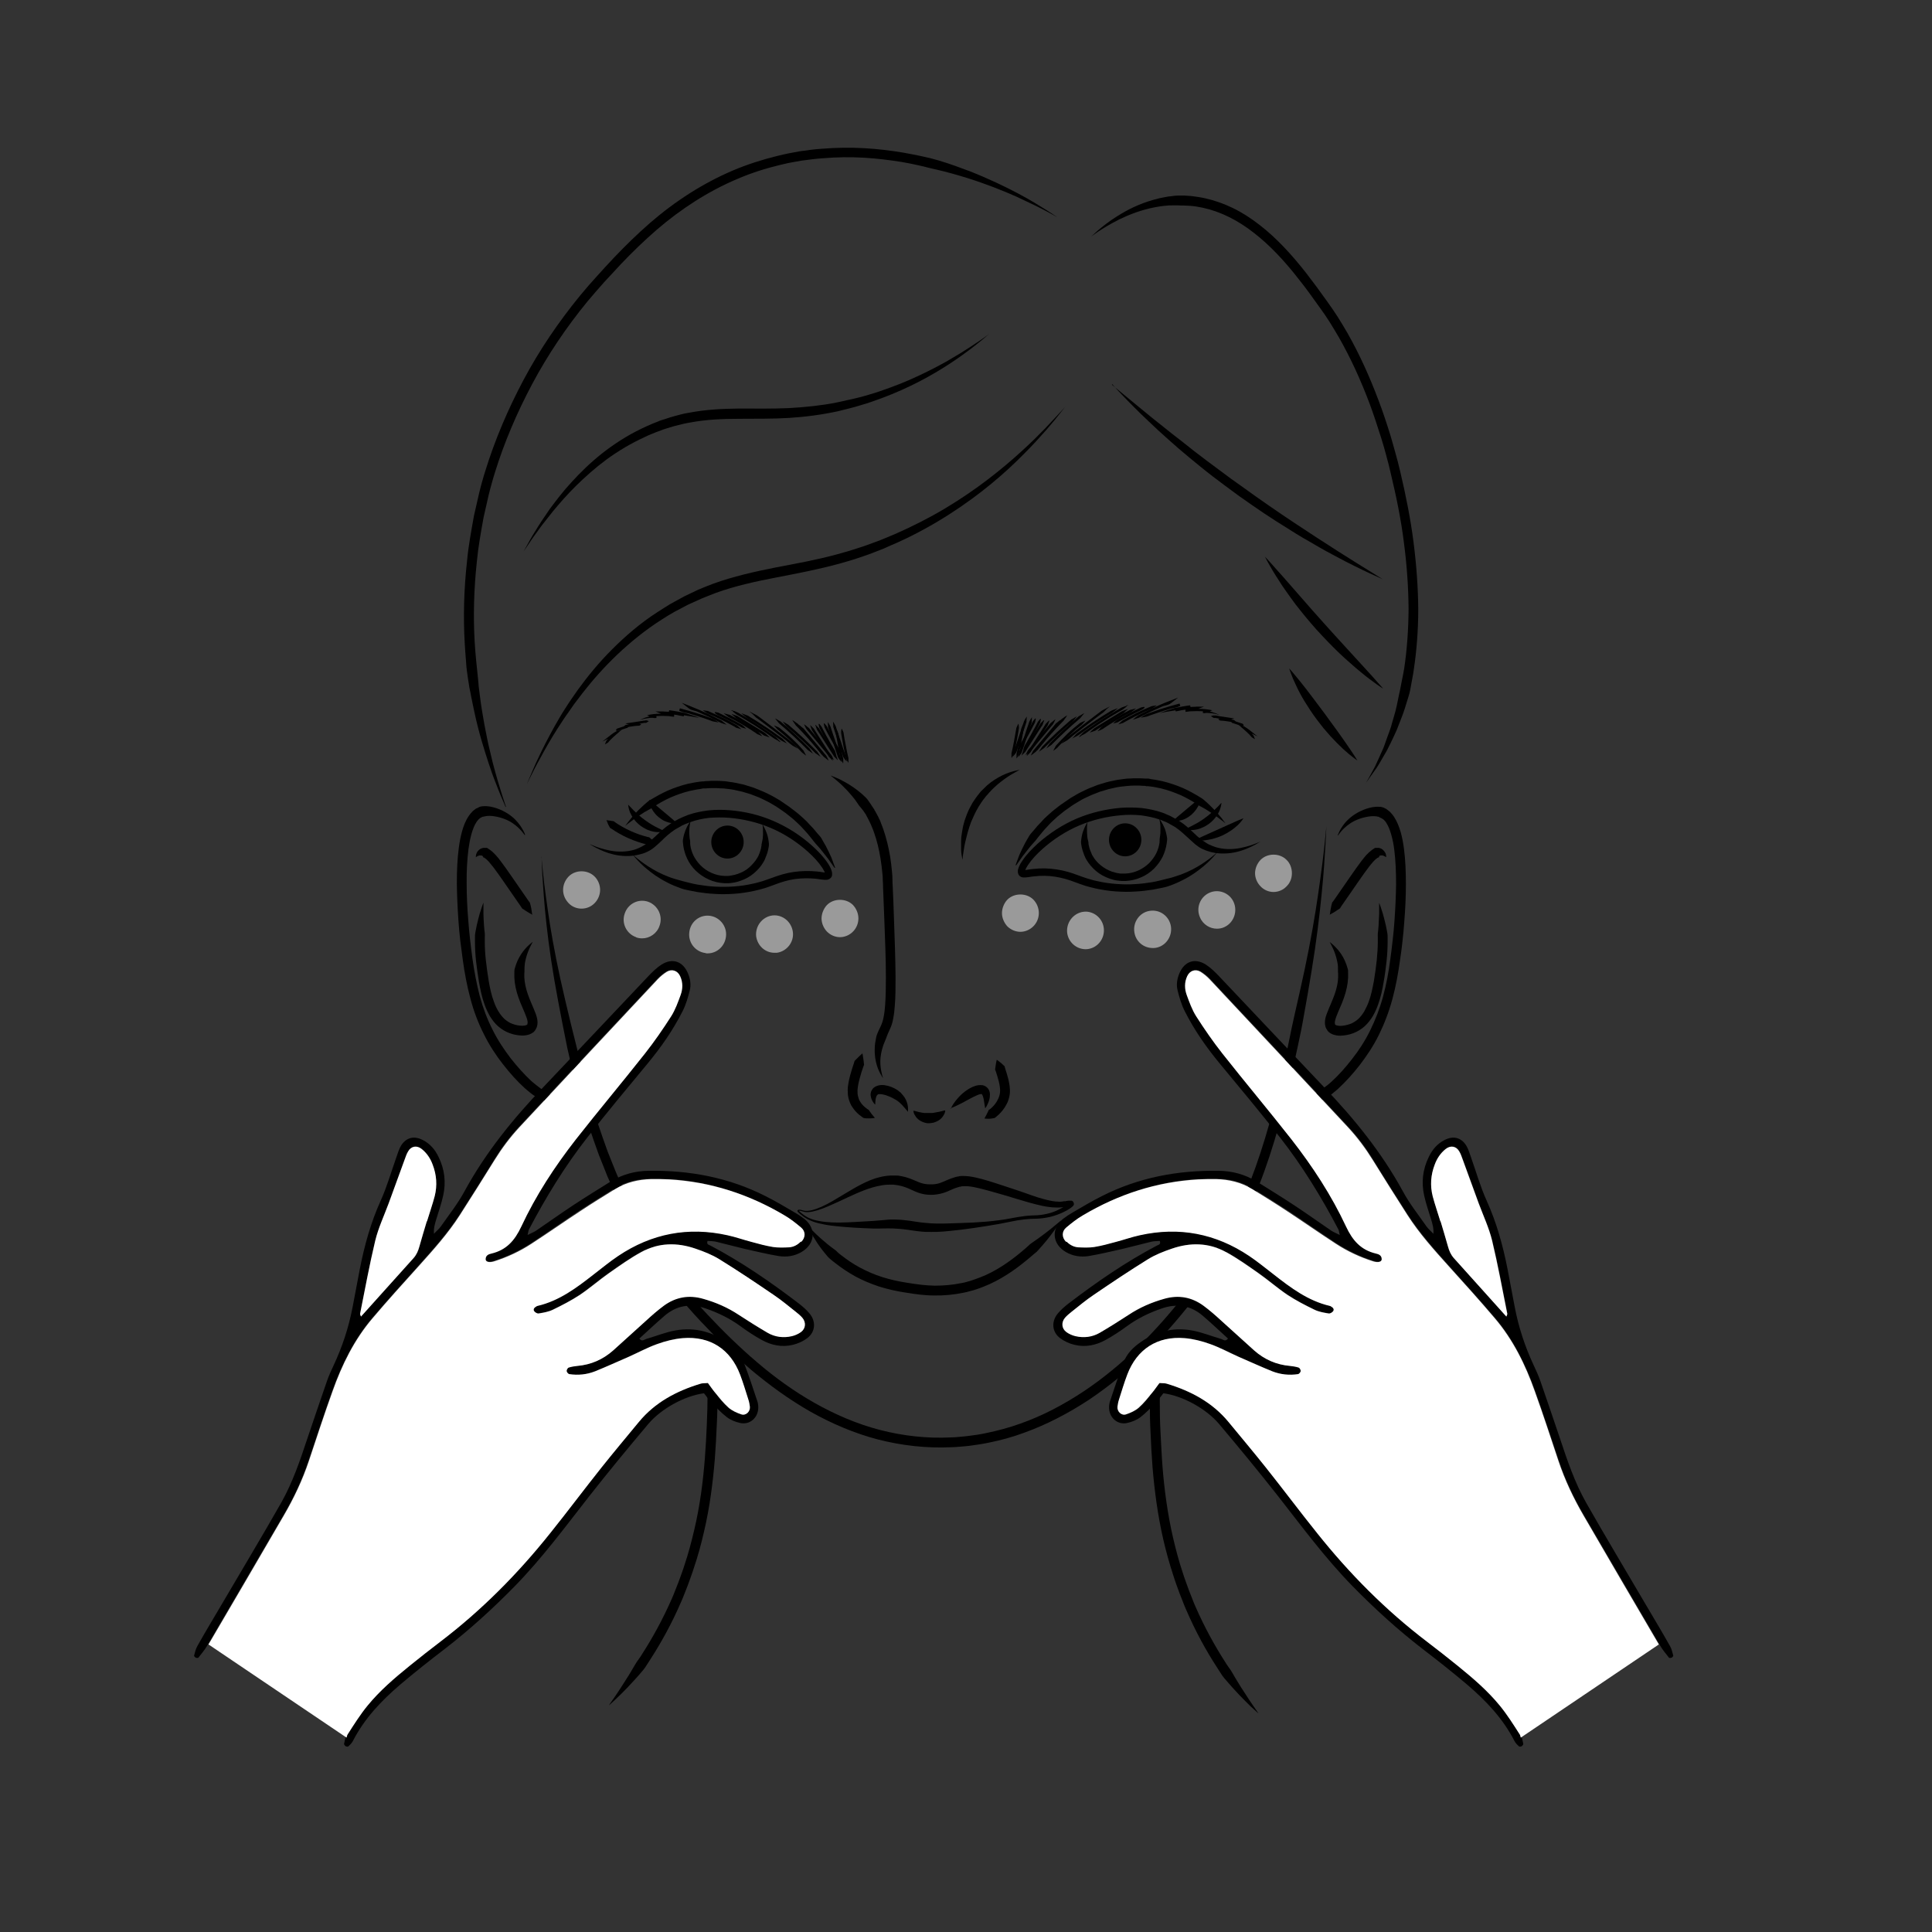 <?xml version="1.0" encoding="UTF-8"?>
<svg id="ruce" xmlns="http://www.w3.org/2000/svg" viewBox="0 0 130 130"><rect x="0" y="0" width="130" height="130" fill="#333333" stroke="none"/>
  <defs>
    <style>
      .cls-1 {
        fill: #9a9a9a;
      }

      .cls-2 {
        fill: #fff;
      }
    </style>
  </defs>
  <g>
    <path class="cls-1" d="M39.13,61.14c-.32,0-.65-.13-.87-.37-.23-.24-.37-.55-.37-.89s.14-.66.37-.9c.46-.47,1.28-.47,1.75,0,.24.24.37.57.37.9s-.14.66-.37.89c-.23.24-.55.37-.88.37"/>
    <path class="cls-1" d="M42.8,63.06h0c-.65-.23-1-.95-.76-1.6.22-.66.93-1.01,1.58-.78.65.24,1,.96.76,1.61-.17.52-.66.85-1.17.85-.14,0-.27-.02-.41-.07M50.88,63c-.07-.68.41-1.31,1.09-1.4.68-.08,1.29.42,1.38,1.11.09.68-.41,1.31-1.08,1.4h-.16c-.62,0-1.14-.47-1.23-1.11M47.48,64.13c-.68-.08-1.18-.69-1.1-1.39.07-.7.68-1.2,1.37-1.12.68.08,1.18.71,1.1,1.39-.07.66-.61,1.14-1.23,1.14-.05,0-.1,0-.14-.01"/>
    <path class="cls-1" d="M56.52,63.06c-.32,0-.65-.14-.88-.38-.22-.23-.36-.56-.36-.88s.14-.66.36-.9c.46-.47,1.3-.47,1.76,0,.22.24.36.56.36.9s-.14.66-.36.88c-.23.24-.56.38-.88.38"/>
    <path class="cls-1" d="M85.69,60.02c-.32,0-.65-.14-.87-.38-.23-.23-.37-.56-.37-.88s.14-.66.37-.9c.46-.47,1.29-.47,1.75,0,.24.23.36.56.36.9s-.13.66-.36.88c-.22.24-.55.38-.88.38"/>
    <path class="cls-1" d="M80.75,61.74c-.29-.63-.01-1.37.61-1.66.62-.29,1.37-.01,1.65.62.28.63.01,1.39-.62,1.68-.16.08-.34.11-.51.11-.47,0-.92-.28-1.13-.74M76.33,62.73c-.11-.69.36-1.34,1.03-1.44.68-.11,1.32.35,1.43,1.05.1.69-.37,1.34-1.04,1.44-.06.01-.12.01-.19.01-.61,0-1.14-.44-1.23-1.06M72.89,63.86c-.68-.09-1.17-.72-1.08-1.4.09-.69.71-1.19,1.39-1.11h-.01c.68.09,1.17.72,1.08,1.41-.08.64-.61,1.11-1.23,1.11-.05,0-.1-.01-.15-.01"/>
    <path class="cls-1" d="M68.66,62.7c-.32,0-.65-.14-.88-.37-.22-.24-.36-.57-.36-.89s.14-.67.36-.9c.46-.47,1.3-.47,1.76,0,.23.24.36.56.36.9s-.14.66-.36.88c-.23.24-.56.38-.88.38"/>
    <path d="M36.43,57.65s.04.41.12,1.19c.08.77.23,1.9.45,3.33.23,1.43.56,3.15,1.03,5.12.23.98.48,2.02.76,3.12.29,1.09.54,2.25.9,3.43.33,1.19.75,2.41,1.2,3.65.12.31.25.62.37.93.06.16.13.31.19.47.06.16.14.31.21.47.14.31.28.63.42.94.15.31.31.62.47.94,1.25,2.52,2.95,4.98,5.04,7.2,1.05,1.12,2.16,2.21,3.36,3.23,1.19,1.02,2.48,1.95,3.86,2.73,1.38.78,2.86,1.42,4.41,1.82,1.55.4,3.15.58,4.76.5.21,0,.4-.02.6-.04.2-.02.4-.03.59-.06l.59-.08c.2-.03.39-.07.59-.11.78-.16,1.56-.37,2.31-.64,1.51-.53,2.93-1.29,4.26-2.17,2.65-1.77,4.88-4.06,6.77-6.47.24-.3.47-.61.7-.91.22-.3.44-.62.66-.93l.17-.23.15-.23c.1-.16.2-.31.3-.47.1-.16.2-.31.29-.47.09-.16.19-.32.28-.48.74-1.28,1.35-2.59,1.87-3.89,1.02-2.63,1.68-5.23,2.23-7.65.28-1.21.49-2.38.74-3.48.25-1.1.49-2.15.7-3.14.42-1.97.71-3.7.92-5.14s.35-2.57.43-3.34c.08-.77.12-1.19.12-1.19,0,0-.02.42-.06,1.19-.05.78-.11,1.92-.26,3.36-.14,1.45-.35,3.2-.68,5.2-.16,1-.35,2.06-.55,3.18-.05.28-.1.56-.16.85-.06.28-.12.57-.18.86-.13.58-.26,1.18-.39,1.79-.55,2.43-1.21,5.07-2.26,7.75-.53,1.34-1.16,2.67-1.91,3.98-.09.16-.19.33-.28.49-.09.16-.2.32-.3.48-.11.16-.21.32-.31.49l-.16.24-.16.23c-.22.31-.43.62-.67.94-.23.31-.47.62-.7.92-1.91,2.45-4.2,4.79-6.92,6.62-1.37.9-2.84,1.68-4.4,2.24-.78.29-1.59.51-2.4.67-.2.04-.41.08-.61.11l-.62.09c-.2.03-.42.04-.63.06-.21.02-.42.04-.62.04-1.66.08-3.34-.11-4.94-.52-1.61-.42-3.14-1.08-4.56-1.88-1.42-.81-2.74-1.77-3.97-2.8-1.22-1.04-2.35-2.15-3.41-3.28-2.14-2.27-3.87-4.79-5.15-7.36-.16-.32-.33-.64-.48-.96-.15-.32-.29-.64-.43-.96-.07-.16-.14-.32-.21-.47-.06-.16-.13-.32-.19-.48-.13-.32-.25-.63-.38-.95-.46-1.27-.88-2.5-1.22-3.7-.34-1.2-.66-2.36-.9-3.47-.23-1.11-.43-2.17-.62-3.17-.38-1.99-.63-3.74-.79-5.19-.16-1.44-.23-2.59-.28-3.36-.04-.78-.05-1.19-.05-1.19"/>
    <path d="M40.97,114.75s.06-.09.17-.25c.06-.08.13-.18.21-.3.08-.12.17-.25.27-.4.1-.15.21-.32.33-.51.12-.18.24-.38.38-.6.13-.21.26-.45.41-.69.07-.13.15-.24.24-.36.09-.12.17-.25.25-.38.67-1.04,1.37-2.3,1.99-3.72.04-.09.07-.17.11-.26.04-.09.07-.18.11-.28.07-.19.15-.37.22-.56.13-.38.28-.74.4-1.14.26-.77.47-1.57.66-2.38.38-1.61.59-3.26.71-4.81.06-.78.1-1.53.13-2.25s.05-1.39.05-2.01c0-.15,0-.31,0-.46,0-.15-.01-.3,0-.44.02-.28.04-.55.05-.81.02-.51.04-.96.05-1.32.02-.73.03-1.16.03-1.16,0,0,.02.1.06.3.04.19.1.48.16.84.06.36.13.81.2,1.32.03.26.06.53.1.82.02.15.02.29.02.45v.46c0,.63-.01,1.32-.05,2.04-.03.72-.07,1.48-.13,2.27-.13,1.58-.34,3.26-.73,4.91-.19.83-.41,1.64-.68,2.43-.12.4-.28.79-.41,1.17-.08.19-.15.37-.22.56-.04.09-.07.18-.11.28-.04.09-.08.19-.12.28-.63,1.46-1.35,2.75-2.04,3.82-.08.13-.17.26-.25.39-.08.13-.16.25-.25.36-.19.22-.36.43-.54.62-.34.38-.65.7-.91.96-.26.26-.47.45-.62.59-.14.13-.22.2-.22.2"/>
    <path d="M84.65,115.27s-.08-.07-.22-.2c-.15-.13-.36-.32-.62-.59-.26-.26-.57-.58-.91-.96-.17-.19-.35-.4-.54-.62-.09-.11-.17-.23-.25-.36-.08-.13-.17-.26-.25-.39-.69-1.06-1.41-2.36-2.04-3.82-.04-.09-.08-.19-.12-.28-.04-.09-.07-.18-.11-.28-.07-.19-.15-.37-.22-.56-.14-.39-.29-.78-.41-1.17-.26-.79-.49-1.61-.68-2.43-.38-1.65-.6-3.33-.73-4.91-.06-.79-.1-1.55-.13-2.27-.04-.72-.05-1.41-.05-2.04v-.46c0-.15,0-.3.02-.45.03-.29.06-.56.1-.82.06-.51.14-.95.2-1.32.06-.36.12-.65.16-.84.04-.19.06-.3.06-.3,0,0,0,.42.03,1.16.01.37.03.81.05,1.32.01.25.03.52.05.81.01.14.01.29,0,.44,0,.15,0,.3,0,.46,0,.63.01,1.29.05,2.01s.07,1.47.13,2.25c.12,1.55.34,3.2.71,4.81.19.81.4,1.61.66,2.38.12.39.27.76.4,1.14.07.19.15.37.22.56.04.09.07.18.11.28.04.09.07.18.11.26.62,1.42,1.32,2.68,1.99,3.72.08.13.16.26.25.38.09.12.17.24.24.36.14.24.27.48.41.69.13.22.26.42.38.6.12.19.23.36.33.51.1.15.19.29.27.4.08.12.15.22.21.3.11.16.17.25.17.25"/>
    <path d="M55.91,52.19s.08.03.23.09c.15.06.37.15.63.3.27.14.59.34.93.6.17.13.35.28.52.45.09.08.17.18.24.29.04.05.08.11.11.16l.06.09.05.08c.04.05.07.11.11.16l.03.04h0s.02.04.02.04v.02s.06.09.06.09c.06.11.13.23.2.37.03.07.06.14.1.21.03.07.06.14.08.21.06.14.11.28.16.42.2.58.35,1.2.46,1.85.05.33.09.66.12,1,.02.17.03.35.03.51,0,.17.01.34.02.51.03.67.06,1.36.08,2.05.05,1.37.1,2.75.11,4.04,0,.65,0,1.28-.05,1.88-.02.3-.05.6-.11.89-.02.15-.06.29-.11.44-.05.14-.12.3-.17.4-.05.11-.1.22-.14.33-.04.11-.07.21-.12.31-.09.2-.16.4-.21.59-.1.38-.13.73-.11,1.02.02.29.07.52.11.68.04.15.07.24.07.24,0,0-.05-.07-.13-.21-.08-.14-.2-.36-.29-.66-.09-.3-.16-.69-.14-1.14,0-.23.04-.46.09-.71.02-.13.07-.25.12-.37.05-.12.11-.24.17-.36.06-.13.09-.21.13-.32.03-.11.07-.23.09-.36.05-.25.08-.53.1-.81.04-.57.05-1.19.05-1.83,0-1.28-.06-2.65-.11-4.02-.03-.68-.05-1.37-.08-2.04,0-.17-.01-.34-.02-.5,0-.17-.01-.32-.03-.49-.03-.32-.07-.64-.12-.95-.1-.62-.24-1.21-.43-1.74-.05-.13-.09-.27-.15-.39-.03-.06-.05-.13-.08-.19-.03-.06-.06-.12-.08-.17-.05-.11-.12-.23-.18-.35l-.05-.09v-.02s-.03-.02,0,.01h0s0-.01,0-.01l-.03-.04c-.04-.05-.07-.11-.11-.16l-.05-.08-.05-.06s-.07-.09-.11-.14c-.08-.08-.15-.17-.21-.27-.12-.19-.25-.36-.38-.51-.26-.31-.51-.57-.72-.77-.22-.2-.4-.35-.52-.45-.13-.1-.19-.15-.19-.15"/>
    <path d="M58.86,74.3s-.05-.04-.11-.14c-.06-.1-.15-.24-.17-.48,0-.12.02-.27.14-.41,0-.03.13-.13.19-.16.08-.04.15-.06.23-.08.15-.03.3-.03.44,0,.14.02.27.06.4.11.13.05.25.11.36.18.06.04.11.07.16.12l.04.03h0s.01.02.02.02h.02s.04.05.06.07c.1.11.17.2.24.3.06.1.11.21.14.3.07.19.08.36.08.47,0,.12-.01.18-.01.18,0,0-.04-.05-.11-.14-.07-.08-.17-.2-.28-.32-.06-.06-.12-.12-.19-.18-.07-.06-.15-.12-.22-.16l-.07-.04h-.02s-.01-.02,0-.01h0s-.03-.02-.03-.02c-.04-.02-.09-.04-.13-.07-.09-.04-.19-.09-.28-.12-.09-.04-.19-.07-.28-.09-.09-.02-.18-.04-.25-.04-.03,0-.06,0-.09,0-.02,0-.02,0-.02,0,0,0,0-.01-.01,0l-.03.02s-.07.04-.1.11c-.06.13-.07.29-.08.39,0,.11-.01.18-.01.18"/>
    <path d="M58.04,70.92s.02.09.04.25c.01.08.03.17.04.28,0,.05.01.11.02.17,0,.03,0,.06-.02.08-.01.02-.02.05-.03.08-.08.23-.17.49-.24.77-.04.14-.07.28-.1.42-.02.14-.05.29-.05.42,0,.14,0,.27.04.39.01.06.04.12.05.18l.04.08s.01.03.02.04l.03.05c.05.09.13.19.21.27.08.08.17.15.25.21.02.01.04.03.06.04.02,0,.04.02.06.04.03.05.06.09.09.13.06.08.11.16.16.21.1.12.16.19.16.19,0,0-.02,0-.06.01-.04,0-.11.02-.19.02-.08,0-.18.01-.3,0-.06,0-.12,0-.18-.02-.04,0-.06-.02-.09-.04-.02-.02-.05-.04-.08-.06-.11-.08-.23-.17-.34-.29-.12-.12-.22-.25-.32-.41l-.03-.05s-.02-.04-.03-.06c-.02-.04-.04-.08-.06-.13-.03-.09-.07-.18-.09-.27-.05-.19-.06-.38-.06-.57,0-.19.03-.36.06-.53.03-.17.07-.33.11-.48.08-.3.17-.57.25-.81,0-.03.02-.06.03-.08,0-.03,0-.06.03-.08.04-.04.08-.08.12-.12.07-.08.15-.14.2-.2.12-.11.19-.17.19-.17"/>
    <path d="M67.07,71.31s.08.05.19.14c.06.04.13.1.2.17.04.03.08.07.12.11.02.02.03.04.03.07,0,.03.02.05.02.08.07.21.15.46.22.74.06.28.13.59.1.95-.02.18-.06.35-.12.51l-.04.1-.06.12c-.04.08-.08.14-.12.21-.17.26-.37.47-.56.62-.02.02-.05.03-.07.06-.02.02-.04.04-.07.04-.06.01-.11.02-.17.03-.1.02-.19.02-.27.02-.15,0-.23-.02-.23-.02,0,0,.04-.07.11-.2.03-.06.07-.14.11-.22.02-.04.04-.09.06-.13,0-.02.02-.04.05-.05.02,0,.04-.03.06-.04.15-.12.3-.28.42-.47.03-.04.06-.1.08-.15l.04-.07.04-.1c.04-.1.07-.21.08-.32.02-.22-.02-.48-.08-.73-.06-.25-.14-.48-.2-.68,0-.02-.02-.05-.03-.07-.01-.02-.02-.04-.02-.07,0-.06.02-.11.02-.15.01-.1.03-.18.04-.26.02-.14.05-.23.05-.23"/>
    <path d="M63.97,74.61s.1-.25.34-.55c.12-.15.27-.32.45-.48.19-.16.4-.31.65-.43.13-.06.27-.11.43-.13.08-.01.17-.01.27,0,.1.02.21.07.29.14.09.08.14.17.17.25s.04.16.04.22c0,.14-.01.25-.04.35-.05.2-.13.35-.18.45-.06.1-.1.15-.1.15,0,0-.01-.07-.03-.18-.02-.11-.04-.27-.07-.44-.02-.08-.04-.17-.07-.24-.03-.08-.08-.12-.08-.11,0,.01-.03,0-.11.02-.07.02-.17.05-.26.1-.19.08-.39.2-.59.3-.19.11-.38.21-.55.29-.16.08-.31.15-.41.19-.1.04-.17.06-.17.06"/>
    <path d="M68.61,51.8s-.11.06-.29.16c-.18.1-.44.25-.73.46-.14.1-.29.22-.45.35-.15.13-.31.28-.46.43l-.03.03s-.02.02,0,0v.02s-.07.06-.07.06c-.04.04-.08.09-.11.13l-.12.13-.1.13c-.07.09-.14.17-.2.27l-.19.29c-.11.2-.23.4-.32.61-.05.1-.09.21-.14.31-.05.1-.09.21-.12.31-.04.1-.07.21-.1.31-.03.1-.07.2-.09.3-.05.19-.1.38-.14.56-.04.17-.07.34-.09.48-.02.15-.04.27-.06.38-.03.21-.04.33-.04.33,0,0,0-.03-.02-.09,0-.06-.02-.14-.04-.25-.01-.11-.03-.24-.03-.39,0-.08,0-.16,0-.24,0-.08,0-.17,0-.27,0-.19.02-.39.06-.6.03-.21.07-.43.14-.66.03-.11.06-.23.11-.34.04-.11.08-.23.13-.34.09-.23.22-.45.34-.67l.21-.31c.07-.11.16-.2.23-.3.04-.05.08-.1.12-.15l.13-.12s.08-.08.12-.12l.06-.06.02-.02s.02-.01.02-.02l.03-.03c.35-.31.73-.54,1.06-.7.33-.16.63-.25.83-.3.21-.05.33-.07.33-.07"/>
    <path d="M42.51,57.45s.02.02.07.06c.04.04.11.1.21.18.18.15.46.37.83.61.37.24.84.5,1.4.71.15.05.3.11.45.15.15.04.31.09.47.13.33.08.67.18,1.04.24s.75.11,1.15.13c.4.02.82.02,1.24-.01s.86-.09,1.29-.19c.22-.04.43-.11.65-.17.22-.07.43-.15.66-.23.45-.17.94-.32,1.45-.39.51-.07,1.03-.08,1.55-.03.13.01.26.03.38.05.06,0,.12.02.17.02.04,0,.1,0,.05,0-.01,0-.02.02-.04.03,0,0,0,0,0,.01.01-.02-.02.05-.02.04v-.02s.02-.02.01-.02c0,0,0,.01,0,.02,0,0,0,.01,0,.02,0,0,0,0,0,0,0,0,0-.01,0-.02v-.03s-.02-.04-.03-.06c-.04-.09-.1-.19-.16-.29-.26-.39-.61-.76-.98-1.09-.74-.66-1.59-1.21-2.49-1.59-.89-.38-1.85-.6-2.77-.68-.46-.04-.92-.03-1.36,0-.44.05-.86.14-1.25.28-.1.03-.19.08-.29.11-.09.04-.19.07-.28.12-.09.05-.18.1-.26.15l-.13.07-.13.08c-.32.21-.61.47-.88.74-.14.13-.28.27-.43.39-.15.13-.31.24-.48.32-.17.09-.34.15-.51.19-.09.02-.17.04-.26.06-.08.01-.15.03-.24.04-.66.07-1.21-.04-1.65-.18-.43-.14-.75-.31-.96-.42-.21-.12-.32-.19-.32-.19,0,0,.12.05.34.14.22.09.55.2.98.29.42.09.97.13,1.53,0,.07-.01.15-.04.22-.06.06-.02.14-.05.21-.08.14-.06.28-.13.41-.21.26-.17.53-.38.81-.65.28-.27.59-.55.95-.79l.13-.09.15-.08c.1-.05.19-.11.29-.16.1-.05.21-.09.31-.14.11-.04.21-.09.32-.13.43-.15.89-.24,1.36-.3.47-.05.96-.05,1.45-.01.98.08,1.97.31,2.92.72.95.41,1.84.98,2.62,1.68.39.36.76.73,1.06,1.19.07.12.15.24.2.38.02.04.03.07.04.12l.02.06s0,.05.01.08c0,.01,0,.02,0,.04s0,.04,0,.07c0,.02,0,.04-.01.06,0,.02,0,.02-.01.03v.02s-.05.08-.04.06l-.02.03s-.07.07-.11.09c-.08.04-.14.05-.19.05s-.09,0-.13,0c-.08,0-.14-.02-.2-.02-.13-.02-.25-.03-.37-.05-.48-.05-.96-.04-1.42.02-.47.07-.91.2-1.35.37-.22.08-.45.17-.68.24-.23.07-.46.13-.69.18-.46.1-.92.17-1.36.2-.45.03-.88.04-1.3.01-.42-.02-.83-.07-1.21-.13-.19-.04-.38-.07-.56-.11-.09-.02-.18-.04-.27-.06-.09-.02-.17-.05-.26-.08-.17-.06-.33-.13-.49-.19-.16-.06-.3-.14-.44-.21-.58-.29-1.02-.62-1.37-.91-.35-.29-.59-.55-.75-.73-.08-.09-.14-.16-.18-.21-.04-.05-.06-.07-.06-.07"/>
    <path d="M56.14,58.38s-.16-.22-.43-.61c-.15-.19-.32-.41-.52-.66-.11-.12-.22-.25-.34-.38-.11-.14-.23-.29-.35-.44-.06-.08-.13-.16-.19-.23-.07-.08-.14-.15-.21-.23-.07-.08-.15-.16-.22-.24-.08-.08-.16-.15-.24-.23-.08-.08-.17-.15-.25-.23-.09-.08-.18-.15-.27-.22-.09-.07-.19-.15-.28-.22-.1-.07-.2-.14-.3-.21-.1-.07-.2-.14-.31-.21s-.21-.13-.32-.19c-.21-.13-.45-.23-.68-.35-.11-.06-.23-.1-.36-.15-.12-.05-.24-.09-.36-.14l-.37-.11c-.12-.04-.25-.08-.38-.1-.25-.06-.51-.12-.76-.14-.13-.01-.26-.04-.38-.04s-.25-.01-.38-.02h-.19s-.19,0-.19,0c-.13,0-.25.01-.38.02-.03,0-.07,0-.08,0h-.09s-.19.04-.19.04c-.13.02-.25.03-.37.06-.47.08-.93.23-1.34.39-.42.16-.79.36-1.13.56-.08.05-.17.1-.24.15-.08.06-.15.11-.23.15-.16.08-.3.17-.45.25-.27.17-.51.33-.7.47-.19.14-.34.25-.44.33s-.15.12-.15.12c0,0,.04-.06.12-.16s.19-.25.35-.44c.15-.18.35-.4.6-.63.12-.11.25-.24.4-.36.14-.13.32-.21.5-.32.36-.21.76-.42,1.2-.59.45-.17.91-.32,1.44-.41.13-.03.26-.04.38-.06l.19-.02h.1s.07-.02.11-.02c.13,0,.27-.01.4-.02h.2s.2,0,.2,0c.14,0,.27.01.41.02.14,0,.27.03.41.05.28.03.54.09.81.15.14.02.27.07.4.11l.39.12c.13.05.26.1.38.15.13.05.25.1.38.16.24.12.49.23.72.37.11.07.23.13.34.2.11.07.22.15.32.22.11.07.21.15.32.22.1.08.2.16.3.23.1.08.19.15.29.23.09.08.18.16.27.24.09.08.17.16.26.24.08.08.16.17.23.25.08.08.15.16.23.24.07.08.14.17.2.24.07.08.13.16.2.23.07.07.13.15.17.23.09.17.18.32.27.47.16.3.28.57.38.79.17.45.26.7.26.7"/>
    <path d="M46.46,55.25s0,.04-.02.12c-.02.08-.03.2-.05.34-.01.15-.02.32,0,.52,0,.1.02.2.04.31.01.05.01.11.01.16,0,.06,0,.11.01.17.03.23.1.46.22.71.11.22.28.46.48.66.4.4.99.68,1.6.7h.06s.04,0,.05,0h.13c.07-.01.14-.01.22-.03.15-.02.3-.06.44-.11.28-.1.55-.24.76-.43s.4-.4.53-.62l.05-.08v-.02s.02-.01.02-.01h0s0,0,0,0l.02-.05c.02-.06.06-.13.08-.19.04-.11.07-.22.1-.33,0-.06.02-.11.03-.17,0-.05,0-.11.02-.16.02-.1.04-.21.06-.3.02-.19.03-.37.02-.52,0-.29-.04-.47-.04-.47,0,0,.02.04.06.11.04.07.1.18.16.32.06.14.13.32.17.54.02.11.04.23.05.36.01.13-.03.26-.05.39-.03.14-.07.28-.13.42-.03.08-.06.13-.08.2l-.02.05-.03.06-.06.11c-.16.28-.38.53-.64.75-.26.22-.58.4-.91.51-.17.06-.35.11-.53.13-.09.02-.19.02-.28.03h-.13s-.03,0-.07,0h-.07c-.36-.02-.72-.1-1.05-.25-.33-.15-.62-.35-.87-.59-.25-.24-.44-.51-.58-.81-.13-.27-.22-.58-.26-.85-.01-.14-.04-.27-.03-.4.02-.13.04-.24.07-.35.06-.21.13-.39.2-.53s.13-.24.18-.31.07-.1.07-.1"/>
    <path d="M50.04,56.66c0,.61-.49,1.11-1.09,1.11s-1.09-.5-1.09-1.11.49-1.11,1.09-1.11,1.09.5,1.09,1.11"/>
    <path d="M40.79,55.19s.07,0,.18.02c.06,0,.12.02.2.03.04,0,.08.01.12.02.02,0,.04.02.05.03.01.01.03.02.05.04.27.19.65.41,1.05.59.2.09.41.17.6.24.19.06.38.12.54.16.02,0,.04.01.06.01s.04,0,.06.02c.03.03.06.05.09.08.06.05.11.09.15.13.08.07.14.12.14.12,0,0-.06.03-.17.06-.06.02-.12.04-.2.06-.04,0-.08.02-.12.03-.02,0-.04,0-.06,0-.02,0-.04-.01-.06-.02-.17-.04-.37-.1-.57-.17-.21-.07-.42-.15-.64-.25-.43-.19-.83-.43-1.12-.63-.02-.01-.04-.02-.05-.03-.02,0-.04-.02-.05-.04-.02-.04-.04-.08-.06-.11-.04-.07-.07-.13-.09-.19-.02-.05-.04-.1-.05-.13-.01-.03-.02-.05-.02-.05"/>
    <path d="M42.28,54.16s.04.04.1.1.15.16.25.26c.21.21.48.46.78.67.04.02.08.06.11.08l.12.08c.07.04.15.09.22.14.15.09.3.17.43.23.27.13.45.22.45.22,0,0-.05.02-.14.03-.09.02-.22.03-.38.02s-.34-.04-.53-.11c-.1-.03-.19-.07-.29-.13-.05-.03-.09-.05-.14-.08-.05-.03-.09-.06-.14-.09-.17-.13-.33-.28-.45-.44-.12-.16-.21-.33-.28-.48-.12-.3-.12-.52-.12-.52"/>
    <path d="M43.68,53.82s.04.02.09.07c.06.04.14.11.23.18.17.14.39.33.62.52.22.19.45.38.62.52.08.08.16.14.21.19.05.05.08.08.08.08,0,0-.04,0-.12.01-.07,0-.18,0-.3-.02s-.26-.07-.4-.13c-.07-.03-.14-.07-.21-.12-.06-.04-.14-.1-.2-.15-.25-.21-.45-.5-.53-.74-.04-.12-.07-.22-.08-.3-.01-.07-.01-.12-.01-.12"/>
    <path d="M81.96,57.29s-.02.02-.06.07c-.04.05-.1.12-.18.21-.16.18-.4.44-.75.73-.35.29-.79.62-1.37.91-.14.07-.28.14-.44.21-.16.06-.32.14-.49.19-.08.03-.17.06-.26.08-.09.02-.18.04-.27.06-.18.04-.37.07-.56.11-.38.06-.79.11-1.21.13-.42.03-.85.02-1.3-.01-.45-.03-.9-.1-1.36-.2-.23-.05-.46-.11-.69-.18-.23-.07-.46-.16-.68-.24-.44-.17-.89-.3-1.35-.37-.46-.07-.94-.08-1.42-.02-.12.01-.24.03-.37.05-.06,0-.13.02-.2.02-.04,0-.08,0-.13,0-.05,0-.11,0-.19-.05-.04-.02-.08-.05-.11-.09l-.02-.03s-.03-.06-.03-.06v-.02s-.01,0-.02-.03c0-.02,0-.04-.01-.06,0-.02,0-.04,0-.07s0-.03,0-.04c0-.03,0-.05.01-.08l.02-.06s.02-.08.04-.12c.06-.15.13-.27.21-.38.3-.46.67-.83,1.06-1.19.79-.7,1.67-1.27,2.62-1.68.95-.4,1.94-.63,2.92-.72.49-.04.97-.03,1.45.01.47.06.93.15,1.36.3.11.03.21.08.32.13.1.05.21.08.31.14.1.05.19.11.29.16l.15.08.13.08c.37.24.68.53.95.79.27.27.54.48.81.65.13.09.27.16.41.21.07.02.15.06.21.08.08.02.16.05.22.06.56.13,1.11.09,1.53,0,.43-.09.76-.2.98-.29.22-.08.34-.14.34-.14,0,0-.11.07-.32.19-.21.11-.53.28-.96.42-.43.14-.98.25-1.65.18-.09,0-.16-.02-.24-.04-.09-.01-.17-.04-.26-.06-.17-.05-.34-.11-.51-.19-.17-.08-.33-.2-.48-.32-.15-.13-.29-.26-.43-.39-.28-.26-.56-.52-.88-.74l-.13-.08-.13-.07c-.09-.05-.18-.1-.26-.15-.09-.05-.19-.08-.28-.12-.1-.04-.19-.09-.29-.11-.39-.14-.82-.22-1.25-.28-.44-.04-.89-.05-1.36,0-.92.08-1.87.3-2.77.68-.9.38-1.75.93-2.49,1.59-.37.33-.72.7-.98,1.09-.06.1-.12.2-.16.29,0,.02-.02.05-.02.06v.03s0,.01-.01.02c0,0,0,.01,0,0,0,0,0-.01,0-.02,0,0,0-.01,0-.02,0,0,0,.01,0,.02v.02s-.02-.06,0-.04c0,0,0,0,0-.01-.01-.01-.02-.02-.04-.03-.05-.02,0,0,.05,0,.05,0,.11-.01.17-.02.12-.02.25-.04.38-.05.52-.06,1.04-.05,1.55.03.51.07,1,.22,1.45.39.23.09.44.16.66.23.22.06.43.13.65.17.44.1.87.16,1.29.19s.84.04,1.24.01c.4-.02.79-.07,1.15-.13s.71-.16,1.04-.24c.17-.03.32-.08.47-.13.15-.04.3-.11.45-.15.56-.21,1.03-.47,1.4-.71.37-.24.65-.46.83-.61.09-.08.16-.14.21-.18.05-.04.07-.06.07-.06"/>
    <path d="M68.33,58.23s.09-.26.26-.7c.1-.22.22-.49.38-.79.08-.15.17-.3.27-.47.04-.08.11-.16.17-.23.07-.08.13-.15.2-.23.07-.08.13-.16.2-.24.07-.08.15-.16.23-.24.08-.08.15-.16.23-.25.08-.08.17-.16.26-.24.09-.08.18-.16.27-.24.09-.08.19-.15.29-.23.1-.08.2-.16.3-.23.11-.07.21-.15.32-.22.11-.07.21-.15.32-.22.11-.06.23-.13.34-.2.23-.14.47-.25.72-.37.12-.06.25-.11.38-.16.13-.05.25-.1.38-.15l.39-.12c.13-.04.26-.08.4-.11.27-.06.54-.12.81-.15.14-.02.27-.04.41-.05.14,0,.27-.01.41-.02h.2s.2,0,.2,0c.13,0,.27.01.4.02.04,0,.06,0,.11,0h.1s.19.04.19.04c.13.02.25.03.38.06.52.09.99.24,1.44.41.45.17.84.38,1.2.59.17.11.36.2.5.32.15.12.28.25.4.36.24.23.44.45.6.63.16.18.27.33.35.44s.12.16.12.16c0,0-.05-.04-.15-.12s-.25-.19-.44-.33c-.19-.14-.42-.3-.7-.47-.14-.08-.28-.17-.45-.25-.08-.04-.16-.09-.23-.15-.08-.05-.16-.1-.24-.15-.34-.2-.71-.4-1.13-.56-.41-.16-.87-.31-1.34-.39-.11-.03-.24-.04-.37-.06l-.19-.02h-.09s-.06-.02-.08-.02c-.13,0-.25-.01-.38-.02h-.19s-.19,0-.19,0c-.13,0-.25.01-.38.02s-.25.03-.38.04c-.26.02-.51.08-.76.14-.13.02-.25.06-.38.1l-.37.11c-.12.05-.24.09-.36.14-.12.05-.24.09-.36.15-.23.11-.47.21-.68.35-.11.06-.22.13-.32.19s-.21.14-.31.21c-.1.07-.2.14-.3.21-.1.07-.19.15-.28.22-.09.07-.19.15-.27.22-.08.08-.17.15-.25.23-.08.08-.17.15-.24.23-.08.08-.15.16-.22.24-.07.08-.15.15-.21.23-.07.08-.13.16-.19.23-.13.15-.24.3-.35.44-.12.14-.24.26-.34.38-.2.25-.38.48-.52.66-.27.39-.43.61-.43.61"/>
    <path d="M78.01,55.09s.03.03.07.1.11.17.18.31.15.31.2.53c.03.11.05.23.07.35.02.13-.02.26-.03.4-.04.27-.13.57-.26.85-.15.3-.34.56-.58.81-.24.24-.54.45-.87.59-.33.15-.69.23-1.05.25h-.07s-.05,0-.07,0h-.13c-.09-.01-.19-.02-.28-.03-.18-.02-.35-.07-.53-.13-.34-.12-.65-.29-.91-.51-.26-.22-.48-.48-.64-.75l-.06-.11-.03-.06-.02-.05c-.03-.07-.06-.12-.08-.2-.06-.15-.1-.29-.13-.42-.02-.14-.06-.27-.05-.39.01-.13.03-.25.05-.36.04-.22.11-.4.17-.54.06-.14.12-.25.16-.32.04-.07.06-.11.06-.11,0,0-.04.17-.04.47,0,.15,0,.32.02.52.01.1.03.2.06.3.02.05.02.11.02.16,0,.06.02.11.03.17.02.11.06.23.1.33.02.05.05.12.08.19l.02.05s0,0,0,0h0s0,0,0,0h0s.01.03.01.03l.05.08c.13.23.31.44.53.62s.48.33.76.43c.14.04.29.09.44.11.08.02.14.02.22.02h.13s.05,0,.05,0h.06c.61-.02,1.19-.3,1.6-.7.2-.2.37-.44.48-.66.12-.25.19-.48.22-.71,0-.06.01-.11.01-.17,0-.06,0-.11.01-.16.02-.11.03-.21.04-.31.01-.19,0-.37,0-.52-.01-.14-.03-.26-.05-.34-.02-.08-.02-.12-.02-.12"/>
    <path d="M74.62,56.51c0,.61.49,1.11,1.09,1.11s1.09-.5,1.09-1.11-.49-1.11-1.09-1.11-1.09.5-1.09,1.11"/>
    <path d="M83.68,55.04s-.03.05-.09.14c-.06.08-.16.2-.28.32-.13.12-.28.25-.47.38-.09.06-.19.12-.29.18-.1.06-.21.11-.31.16-.22.1-.43.17-.65.23-.21.05-.42.08-.59.1-.18.01-.32,0-.42,0s-.16-.02-.16-.02c0,0,.05-.03.15-.08.09-.05.22-.11.37-.18.3-.13.7-.32,1.11-.5.4-.18.81-.36,1.11-.5.15-.07.29-.12.38-.16.09-.04.15-.06.15-.06"/>
    <path d="M82.19,54s0,.22-.12.52c-.06.15-.15.32-.28.48-.12.16-.28.31-.45.44-.05.03-.09.06-.14.09-.04.03-.08.05-.13.08-.1.05-.19.09-.29.13-.19.07-.37.1-.53.11s-.29,0-.38-.02c-.09-.02-.14-.03-.14-.03,0,0,.18-.09.45-.22.13-.07.28-.15.43-.23.07-.04.15-.09.22-.14l.12-.08s.07-.05.11-.08c.3-.21.57-.46.78-.67.11-.1.19-.19.25-.26s.1-.1.1-.1"/>
    <path d="M80.79,53.66s0,.04-.01.12c-.01.07-.03.18-.08.3-.09.24-.28.52-.53.74-.06.05-.14.11-.2.15-.07.05-.14.08-.21.12-.14.07-.28.11-.4.13s-.23.03-.3.02c-.07,0-.12-.01-.12-.01,0,0,.03-.03.08-.08.05-.05.13-.12.21-.19.17-.14.39-.33.62-.52.22-.19.45-.38.62-.52.09-.07.17-.14.23-.18.06-.04.09-.07.09-.07"/>
    <path d="M53.69,81.43s.02-.03.04-.03c.03,0,.06,0,.1,0,.07,0,.18.05.31.07.27.04.67-.06,1.14-.27.48-.21,1.01-.54,1.64-.92.32-.19.65-.39,1.02-.58.37-.19.78-.38,1.25-.49.23-.06.48-.1.73-.11.13,0,.25,0,.39,0,.15,0,.23.02.38.05.26.05.53.14.76.24.24.1.45.2.66.25.21.05.42.06.66.05.23-.01.44-.06.66-.16.23-.09.49-.22.8-.31l.1-.03h.02s.04-.02.04-.02h.06c.08-.03.17-.04.25-.04.16,0,.32,0,.48.02.61.08,1.16.26,1.71.43.55.18,1.11.36,1.67.55.28.1.56.19.83.29s.55.19.83.26c.28.08.56.14.83.17.07,0,.14,0,.21.01.06,0,.12,0,.2-.01l.11-.02h.03s.01,0,.02,0h.06c.08-.02.15-.04.24-.04.05,0,.08,0,.17,0,.01,0,.02,0,.04.01.03.01.06.03.08.06.01.02,0,.01.01.02.05.09.03.08.04.13,0,.04,0,.05-.01.06,0,.02-.01.03-.02.04-.01.02-.02.03-.03.04-.08.08-.14.12-.21.17-.13.09-.27.16-.41.23-.28.14-.57.24-.87.32-.3.07-.6.12-.9.13-.3,0-.59.02-.88.05-.29.03-.57.08-.86.14-.29.06-.57.11-.86.17-.57.1-1.14.19-1.69.27-.56.08-1.1.15-1.64.2-.27.03-.54.05-.81.06-.27.01-.55,0-.81,0-.26-.01-.53-.05-.77-.08-.25-.04-.48-.07-.72-.1-.12-.01-.23-.02-.35-.03-.11,0-.23-.02-.34-.02-.22-.01-.43,0-.66,0-.45.02-.89,0-1.3-.02-.41-.02-.8-.04-1.16-.07-.36-.03-.71-.06-1.02-.1-.32-.04-.6-.1-.86-.16-.26-.06-.48-.15-.67-.24-.05-.02-.09-.04-.13-.07-.04-.02-.08-.05-.12-.07-.07-.04-.14-.1-.19-.14-.11-.08-.2-.15-.25-.21-.03-.03-.04-.05-.06-.08,0-.02,0-.03,0-.03h0s0-.02,0-.02ZM53.75,81.45s-.01,0,.04.06c.05.05.13.12.24.2.06.04.12.09.19.13.04.02.08.04.12.07.04.02.08.04.13.06.18.08.4.15.66.19.51.1,1.14.12,1.86.09.36-.01.75-.04,1.15-.06.41-.02.83-.05,1.27-.09.22-.02.47-.05.71-.04.12,0,.24,0,.36.01.12,0,.25.02.37.03.25.02.5.06.74.1s.49.07.73.09c.5.05,1,.05,1.54.03.53-.02,1.09-.03,1.64-.06s1.12-.07,1.69-.15c.57-.06,1.13-.21,1.73-.28.3-.04.6-.05.89-.06.29-.02.57-.07.85-.15.28-.08.54-.2.79-.34.13-.07.25-.15.36-.24.05-.04.11-.09.14-.12h0s0,.01,0,.02c0,0,0,0,0,.04,0,.04-.01.02.03.1,0,0-.01-.01,0,0,.01.02.04.04.06.04h.01s-.03,0-.06.01c-.06,0-.13.02-.2.04h-.05s-.04.02-.04.02h-.03s-.11.03-.11.03c-.07.02-.17.02-.25.03-.08,0-.16,0-.24,0-.32,0-.63-.05-.93-.11-.6-.13-1.17-.3-1.73-.47s-1.12-.34-1.67-.49c-.55-.15-1.1-.31-1.6-.36-.13,0-.25-.01-.36,0-.06,0-.11.01-.16.03h-.04s-.01,0,0,0h-.01s-.02.01-.02.01l-.1.03c-.22.06-.45.17-.72.29-.27.11-.59.19-.88.21-.28.02-.6,0-.88-.08-.29-.08-.53-.2-.75-.3-.22-.1-.42-.17-.63-.22-.08-.02-.24-.05-.33-.06-.1-.02-.2-.02-.31-.02-.21,0-.42.01-.63.05-.83.14-1.58.49-2.24.79-.33.16-.64.3-.93.43-.29.13-.56.25-.8.34-.49.18-.91.28-1.2.23-.15-.03-.24-.07-.31-.08-.03,0-.06,0-.07,0,0,0,0,0,0,0h0Z"/>
    <path d="M54.31,82.42s.05.06.16.17c.1.11.25.27.45.46.2.19.45.41.74.65.15.12.3.24.47.36.09.06.17.13.24.21.08.07.17.15.26.21.36.28.76.56,1.23.81.45.24.96.47,1.5.64.54.17,1.11.3,1.72.39.61.1,1.21.18,1.81.19.6,0,1.21-.05,1.78-.17l.21-.04.22-.06c.15-.04.29-.08.42-.13.27-.09.54-.2.8-.31,1.03-.47,1.89-1.12,2.6-1.73.09-.08.18-.15.26-.23.08-.08.16-.15.25-.21.09-.06.17-.12.26-.18.08-.06.16-.11.24-.17.31-.22.57-.43.79-.6.43-.35.67-.56.67-.56,0,0-.16.28-.49.73-.17.23-.37.5-.63.8-.06.08-.13.15-.2.23-.07.08-.14.16-.21.24-.07.08-.15.16-.25.23-.09.07-.18.15-.27.23-.73.62-1.64,1.32-2.76,1.83-.28.12-.56.24-.87.34-.15.05-.31.1-.45.13l-.22.06-.24.05c-.63.13-1.28.19-1.93.18-.65,0-1.29-.09-1.9-.19-.62-.09-1.23-.23-1.81-.41-.58-.19-1.12-.42-1.62-.69-.48-.27-.93-.57-1.31-.87-.1-.07-.19-.15-.28-.22-.09-.07-.18-.15-.25-.23-.15-.17-.28-.34-.4-.49-.24-.32-.43-.61-.57-.85-.14-.24-.24-.44-.31-.58-.06-.14-.1-.21-.1-.21"/>
    <path d="M63.6,74.73s0,.01,0,.03c0,.02,0,.05-.02.09-.02.08-.07.18-.15.29-.08.11-.2.22-.36.3-.08.04-.16.07-.25.1-.09.02-.19.03-.28.04h-.05s-.03,0-.03,0h-.06s-.1-.02-.15-.03c-.09-.02-.18-.06-.26-.1-.16-.08-.28-.19-.36-.3-.08-.11-.13-.21-.15-.29-.01-.04-.02-.07-.02-.09,0-.02,0-.03,0-.03,0,0,.01,0,.03,0,.02,0,.05.01.09.02.07.02.17.05.27.07.11.02.22.05.33.06.03,0,.06,0,.09,0,.03,0,.06,0,.08,0,.06,0,.12,0,.17,0s.12,0,.17,0c.06,0,.11,0,.17-.02.11-.02.23-.04.33-.06.11-.02.2-.05.28-.07.03-.01.06-.02.08-.02.02,0,.03,0,.03,0"/>
    <path d="M68.06,50.98s0-.04,0-.11c0-.03,0-.07,0-.12,0-.02,0-.05,0-.07,0-.02.01-.05.02-.08.05-.21.11-.49.16-.78.05-.28.1-.57.14-.78,0-.02,0-.05.02-.08,0-.02.02-.04.03-.07.02-.04.04-.08.05-.11l.05-.09s0,.04.02.11c0,.03,0,.07.01.12,0,.02,0,.05,0,.07,0,.02-.01.05-.01.08-.04.22-.08.5-.14.79-.05.29-.11.57-.16.78,0,.03,0,.05-.02.08-.01.02-.02.04-.03.06-.02.04-.04.08-.06.11-.03.06-.05.09-.05.09"/>
    <path d="M68.16,50.88s.01-.04.03-.12c0-.04.02-.08.03-.14,0-.03,0-.05.01-.08,0-.03.02-.06.03-.09.08-.25.19-.58.31-.92.11-.34.22-.67.31-.92.01-.03.01-.06.03-.09.02-.03.03-.05.04-.08.03-.05.05-.09.07-.12.04-.07.07-.11.07-.11,0,0,0,.05-.01.13,0,.04,0,.09-.01.14,0,.03,0,.06,0,.09s-.02.06-.03.09c-.08.25-.19.59-.3.92-.11.34-.22.67-.31.92-.01.03-.02.06-.03.09s-.03.05-.05.08c-.03.04-.06.08-.09.12-.05.06-.08.09-.08.09"/>
    <path d="M68.5,50.48c.02-.11.06-.2.09-.3.02-.04.05-.08.07-.13l.08-.13c.1-.17.2-.35.3-.53.1-.18.19-.36.29-.53l.14-.27s.02-.05.04-.07l.05-.06.1-.12.04.02-.06.06.02-.08.04.02-.03.15-.02.08s-.02.04-.03.07l-.14.27c-.09.18-.19.36-.29.54-.1.18-.2.36-.3.53l-.08.13s-.05.09-.08.13c-.07.08-.15.15-.23.22"/>
    <path d="M68.74,50.83s.01-.04.04-.12c.01-.04.03-.08.05-.14,0-.03.02-.05.03-.08.01-.03.04-.05.05-.08.15-.23.34-.53.53-.83.19-.3.38-.6.53-.83.02-.03.03-.06.05-.08.02-.02.04-.04.06-.06.04-.04.07-.07.1-.1.01-.01.03-.03.04-.04,0,0,.01,0,.02-.01h0s.02-.02.02,0c0,.03-.02.03-.01.03,0,0,.01-.01,0-.02.02,0,0,.02,0,.03,0,.02-.01.03-.02.05-.01.04-.03.08-.05.14,0,.03-.02.05-.03.08,0,.03-.03.05-.05.08-.15.23-.34.53-.53.83-.19.3-.38.6-.53.83-.02.03-.03.06-.05.08-.02.02-.04.04-.06.06-.04.04-.07.07-.1.1-.06.06-.09.09-.09.09"/>
    <path d="M69.01,50.81l.06-.13s.04-.08.07-.14c.02-.03.03-.06.05-.08.02-.03.05-.05.07-.08.19-.23.44-.53.69-.83.25-.3.5-.6.69-.83.03-.03.04-.06.07-.08.03-.02.05-.04.08-.06.05-.04.09-.07.12-.1.07-.06.11-.08.11-.08,0,0-.02.05-.06.13-.02.04-.04.08-.07.14-.02.03-.03.06-.05.08-.02.03-.04.05-.07.08-.19.23-.44.53-.69.83-.25.3-.5.6-.69.83-.02.03-.04.06-.07.08-.03.02-.05.04-.08.06-.05.04-.09.07-.12.1-.07.05-.11.08-.11.08"/>
    <path d="M68.4,51.02s0-.04,0-.11c0-.03,0-.07,0-.12,0-.02,0-.05,0-.07s.01-.05.02-.08c.05-.21.11-.49.16-.78.05-.28.1-.57.14-.78,0-.03,0-.05.01-.08s.02-.04.03-.07c.02-.04.04-.08.05-.11l.05-.09s0,.04.01.11c0,.03.01.07.01.12,0,.02,0,.05,0,.07,0,.02-.01.05-.01.08-.04.22-.08.5-.14.79-.06.29-.11.57-.16.78,0,.03,0,.05-.02.08-.01.02-.02.04-.03.06-.02.04-.04.08-.05.11-.03.06-.05.09-.05.09"/>
    <path d="M68.51,50.92s.01-.04.03-.12c0-.04.02-.08.03-.14,0-.03,0-.05.01-.08,0-.03.02-.06.03-.09.08-.25.19-.58.31-.92.11-.34.22-.67.31-.92.01-.03.01-.06.03-.09.02-.03.03-.05.04-.08.03-.05.05-.09.07-.12.04-.07.07-.11.07-.11,0,0,0,.05-.01.13,0,.04,0,.09-.01.14,0,.03,0,.06,0,.09s-.02.06-.03.09c-.08.25-.19.59-.3.92-.11.34-.22.67-.31.92-.01.03-.02.06-.03.09s-.03.05-.05.08c-.03.05-.06.08-.09.12-.05.06-.08.09-.08.09"/>
    <path d="M68.84,50.51c.02-.11.06-.2.09-.3.02-.04.05-.08.07-.13l.08-.13c.1-.17.2-.35.3-.53.1-.18.19-.36.29-.53l.14-.27s.02-.05.04-.07l.05-.06.1-.12.04.02-.06.06.02-.08.04.02-.03.15-.02.08s-.02.04-.03.07l-.14.27c-.09.18-.19.36-.29.54-.1.18-.2.36-.3.53l-.08.13s-.05.09-.08.13c-.07.08-.15.15-.23.22"/>
    <path d="M69.09,50.86s.01-.04.04-.12c.01-.04.03-.08.05-.14,0-.03.02-.05.03-.08.01-.03.04-.05.05-.08.15-.23.34-.53.53-.83.19-.3.38-.6.53-.83.02-.03.03-.06.05-.08.02-.02.04-.04.06-.06.04-.04.07-.07.1-.1.01-.01.03-.03.04-.04,0,0,.01,0,.02-.01h0s.02-.02.02,0c0,.03-.02.03-.01.03,0,0,.01-.01,0-.02.02,0,0,.02,0,.03,0,.02-.01.03-.02.05-.01.04-.03.08-.05.14,0,.03-.02.05-.03.08,0,.03-.03.05-.05.08-.15.23-.34.53-.53.83-.19.3-.39.6-.53.83-.02.03-.03.06-.05.08-.02.02-.04.04-.06.06-.04.04-.07.07-.1.1-.06.06-.09.09-.09.09"/>
    <path d="M69.36,50.84l.06-.13s.04-.08.07-.14c.02-.03.03-.06.05-.08.02-.03.05-.05.07-.08.19-.23.44-.53.69-.83.25-.3.5-.6.69-.83.03-.03.04-.06.07-.08.03-.02.05-.04.08-.06.05-.04.09-.07.12-.1.07-.06.11-.08.11-.08,0,0-.02.05-.06.13-.02.04-.04.08-.07.14-.02.03-.03.06-.05.08-.02.03-.04.05-.07.08-.19.23-.44.53-.69.83s-.5.6-.69.83c-.02.03-.04.06-.07.08-.03.02-.05.04-.08.06-.05.04-.09.07-.12.1-.07.05-.11.08-.11.08"/>
    <path d="M70.39,50.39s.03-.05.08-.13c.03-.04.06-.09.1-.15.02-.03.04-.06.06-.09.02-.03.06-.05.08-.08.23-.24.55-.55.87-.85.32-.3.66-.59.91-.81.03-.02.06-.06.09-.08.03-.02.06-.04.09-.05.06-.03.11-.06.15-.09.08-.05.14-.07.14-.07,0,0-.04.04-.1.12-.03.04-.07.08-.11.14-.02.03-.04.05-.07.08-.02.03-.06.05-.09.08-.25.21-.58.5-.9.8-.32.3-.64.61-.87.84-.03.03-.05.06-.08.08-.03.02-.06.04-.09.06-.05.04-.1.07-.14.1-.08.06-.13.09-.13.09"/>
    <path d="M69.89,50.61s.03-.05.08-.13c.03-.04.06-.09.1-.15.02-.03.04-.06.06-.09.02-.03.06-.05.08-.08.23-.24.55-.55.87-.85.32-.3.66-.59.91-.81.03-.02.06-.06.09-.08.03-.02.06-.04.09-.05.06-.03.11-.06.15-.09.08-.05.14-.07.14-.07,0,0-.04.04-.1.12-.03.04-.07.08-.11.14-.02.03-.04.05-.07.08-.02.03-.06.05-.09.08-.25.21-.58.5-.9.8-.32.3-.64.61-.87.84-.03.03-.05.06-.08.08-.03.02-.06.04-.09.06-.05.04-.1.07-.14.1-.08.06-.13.09-.13.09"/>
    <path d="M69.52,50.71s.02-.05.07-.14c.02-.04.05-.09.08-.15.02-.03.03-.06.05-.09.02-.03.05-.06.07-.09.2-.25.48-.59.77-.91.29-.32.59-.64.81-.88.03-.03.05-.06.08-.08.03-.02.06-.04.09-.06.05-.04.1-.07.14-.1.08-.05.13-.08.13-.08,0,0-.03.05-.08.13-.03.04-.06.09-.1.14-.02.03-.04.06-.06.09s-.05.05-.08.08c-.23.23-.52.55-.81.87-.29.32-.56.66-.77.91-.03.03-.05.07-.07.09-.03.02-.05.05-.08.07-.05.04-.09.08-.13.11-.07.06-.12.1-.12.1"/>
    <path d="M70.87,50.52s.02-.04.06-.12c.02-.04.04-.08.07-.13.01-.03.03-.05.04-.08.02-.03.05-.05.07-.08.19-.21.45-.48.72-.74.27-.26.56-.5.78-.67.03-.02.05-.05.08-.06.03-.01.06-.03.08-.04.05-.02.1-.04.14-.06.08-.04.12-.05.12-.05,0,0-.03.04-.08.1-.03.03-.06.07-.1.11-.02.02-.04.04-.06.07-.02.03-.05.04-.08.06-.22.17-.5.41-.77.67-.27.25-.53.52-.72.73-.02.02-.04.05-.06.07-.03.02-.05.04-.07.06-.04.03-.08.06-.12.09-.07.05-.11.08-.11.08"/>
    <path d="M71.37,50.08c.11-.13.22-.25.34-.38.06-.06.13-.1.19-.16l.19-.15.79-.62.79-.6.4-.3s.06-.05.1-.07l.11-.06.22-.11.2-.11-.17.14-.11.09.07-.13.03.04-.18.18-.09.09s-.07.05-.1.07l-.4.3-.79.6-.78.61-.19.16c-.07.05-.13.11-.19.15-.15.08-.29.17-.44.25"/>
    <path d="M72.13,49.71c.1-.11.2-.22.3-.33.02-.03.06-.04.09-.07l.09-.06.18-.13c.24-.17.48-.34.72-.5.24-.16.49-.32.74-.48l.38-.23c.06-.04.12-.08.19-.11l.21-.08.19-.07-.15.13s-.1.08-.15.12c.03-.06.06-.11.09-.16l.04.05-.17.14c-.05.05-.12.08-.18.12l-.37.23c-.25.15-.49.31-.74.47-.24.16-.48.33-.72.5l-.18.13-.09.06s-.06.05-.09.06c-.13.07-.26.14-.4.2"/>
    <path d="M72.8,49.46s-.06.08-.11.1l-.11.04.09-.09c.06-.06.11-.12.17-.18l.09-.09s.07-.04.1-.07l.4-.28c.27-.19.54-.37.81-.54.27-.17.55-.34.83-.51l.21-.12c.07-.04.14-.09.21-.12l.23-.08h.03s.01-.01.02-.02c.01,0,.03-.03.05-.04.02,0,.05-.02.08,0,.02.04-.04.05-.04.03.01.02.04-.02.02-.02,0,0-.03,0-.04.01,0,0-.02.02-.03.05,0,0-.02.02-.03.03l-.02.02-.19.15c-.07.05-.14.08-.21.12l-.21.12c-.28.16-.55.33-.83.51-.27.17-.54.35-.81.54l-.4.28s-.06.05-.1.07l-.11.06-.22.11-.02-.05s.09-.01.13-.04"/>
    <path d="M73.34,49.28c.08-.09.18-.18.27-.26.05-.04.11-.06.15-.1l.16-.1.62-.38.62-.38.31-.19s.11-.05.17-.07l.17-.06.09-.03-.06.06-.06.05.03-.07.02.02-.14.13s-.08.09-.14.12l-.31.19-.62.38-.62.38-.16.1c-.05.03-.1.07-.15.1-.12.04-.23.08-.35.12"/>
    <path d="M73.86,49.19s.03-.04.09-.1c.03-.03.06-.07.1-.11.02-.02.04-.04.06-.07.02-.02.06-.04.08-.06.23-.16.55-.36.88-.55.32-.19.66-.37.91-.5.03-.01.06-.04.09-.04s.06-.02.09-.02c.06-.01.11-.03.15-.04.08-.02.13-.03.13-.03,0,0-.04.03-.1.08-.03.03-.07.06-.12.09-.02.02-.05.04-.07.06-.02.02-.06.03-.09.05-.25.13-.58.3-.9.49-.32.19-.64.39-.87.55-.03.02-.05.04-.08.06-.03.01-.06.02-.08.04-.05.02-.1.04-.14.06-.08.03-.12.05-.12.05"/>
    <path d="M74.89,48.7c.07-.08.14-.15.22-.22.02-.02.04-.03.06-.04l.06-.04.13-.07c.18-.1.35-.19.53-.29.18-.09.36-.18.54-.27l.27-.13s.09-.05.14-.05l.15-.03.03.06s-.08.02-.11.03c.03-.03.05-.06.08-.09l.03.06-.12.1s-.09.05-.13.07l-.27.13c-.18.09-.36.18-.53.27-.18.09-.35.19-.53.28l-.13.07-.06.04s-.04.03-.07.03c-.1.03-.19.06-.3.08"/>
    <path d="M75.25,48.74s.03-.03.09-.09c.03-.03.06-.06.11-.1.02-.02.04-.04.07-.06.02-.02.06-.03.08-.05.24-.13.56-.31.88-.47.33-.16.66-.31.91-.41.03-.01.06-.03.09-.04.03,0,.06-.01.09-.02.06,0,.11-.02.14-.02.08-.01.13-.02.13-.02,0,0-.04.03-.11.08-.03.02-.07.05-.12.08-.02.02-.05.03-.07.05-.03.02-.06.02-.09.04-.25.1-.58.25-.9.41-.32.16-.64.33-.87.46-.03.02-.06.04-.08.05-.03.01-.06.02-.08.03-.05.02-.1.03-.14.04-.08.02-.12.04-.12.04"/>
    <path d="M76.22,48.43c.09-.08.18-.16.28-.23.02-.02.05-.04.07-.06.03-.01.05-.02.08-.04l.16-.08c.21-.11.42-.21.64-.32.43-.2.86-.39,1.31-.56l.51-.2-.43.34s-.09.06-.13.09c-.04.03-.1.04-.15.06-.1.04-.2.06-.31.08.09-.06.17-.12.25-.18.04-.03.08-.07.11-.1.04-.02.08-.05.12-.08l.08.14c-.44.17-.87.36-1.29.56-.21.1-.42.2-.63.31l-.15.08s-.05.03-.08.04c-.03.01-.06.02-.08.03-.11.04-.23.08-.34.11"/>
    <path d="M76.77,48.28c.1-.07.19-.13.3-.19l.08-.04s.05-.02.08-.03l.16-.06c.22-.08.44-.15.65-.23.44-.14.88-.27,1.33-.39l.05.16-.15.06s-.05.02-.08.03l-.08.02c-.11.02-.22.05-.33.07.09-.07.19-.13.28-.19l.07-.04s.05-.02.07-.04l.15-.06.05.16c-.44.12-.88.24-1.32.39-.22.07-.43.15-.65.22l-.16.06s-.05.02-.08.03l-.08.02c-.11.02-.23.04-.34.06"/>
    <path d="M78.04,47.98c.33-.13.66-.24,1-.34.08-.02.17-.03.26-.05l.26-.05c.17-.03.35-.06.52-.08l.04.16c-.33.11-.67.19-1.01.25l-.03-.16c.49-.1.98-.15,1.48-.16h.45s-.42.16-.42.16c-.26.11-.54.17-.82.19v-.17c.51-.03,1.04-.07,1.57.02l.23.04-.21.11c-.13.07-.28.1-.42.08v-.17c.11,0,.2.02.3.03.09.02.19.04.28.06.18.05.36.12.53.21-.18-.06-.36-.1-.55-.12-.09,0-.18-.02-.28-.02-.09,0-.18,0-.27,0v-.17c.12.02.24,0,.34-.06l.03.16c-.51-.08-1.03-.05-1.55-.02v-.17c.25-.02.51-.08.76-.17l.03.16c-.49,0-.97.06-1.45.16l-.03-.16c.34-.05.67-.13.99-.24l.04.16c-.17.03-.35.05-.52.08l-.26.05c-.08.02-.17.04-.25.05-.35.05-.69.11-1.04.18"/>
    <path d="M81.48,48.19c.06-.02.11-.04.16-.05.01,0,.03,0,.04,0,.01,0,.02,0,.04,0h.08s.31.06.31.06l.61.09.33.05-.32.11s-.05.01-.07.02c-.02,0-.05,0-.08-.01-.05-.01-.1-.03-.14-.06.05-.02.09-.04.13-.06.02-.01.04-.03.06-.04.02,0,.04,0,.06-.01v.16s-.6-.09-.6-.09l-.31-.05h-.08s-.02-.01-.04-.01c-.01,0-.02-.01-.04-.02-.05-.03-.1-.06-.14-.09"/>
    <path d="M81.97,48.41s.02-.01.05-.03c.02-.01.04-.02.06-.03.01,0,.02,0,.04-.02.01,0,.03,0,.04,0,.11,0,.27.02.42.04.15.02.3.05.41.07.01,0,.03,0,.04,0,.01,0,.02.02.03.03.02.02.04.03.05.04.03.02.04.04.04.04,0,0-.02,0-.06.02-.02,0-.04.01-.06.02-.01,0-.03,0-.04.01s-.02,0-.04,0c-.11-.02-.25-.05-.4-.07-.15-.02-.3-.04-.4-.04-.02,0-.03,0-.04,0-.01,0-.02-.01-.04-.02-.02-.01-.04-.02-.06-.04-.03-.02-.05-.03-.05-.03"/>
    <path d="M82.83,48.53s.02,0,.05-.02c.01,0,.03-.01.05-.02.01,0,.02,0,.03,0,.01,0,.02,0,.03,0,.08.03.19.06.3.1.11.04.22.07.3.1.01,0,.02,0,.03.01,0,0,.02.02.02.03.01.02.02.03.03.04.02.03.03.04.03.04,0,0-.02,0-.05.02-.02,0-.03.01-.05.02-.01,0-.02,0-.03,0-.01,0-.02,0-.03,0-.08-.03-.19-.06-.3-.1-.11-.04-.21-.07-.3-.1,0,0-.02,0-.03,0,0,0-.01-.02-.02-.03-.01-.02-.02-.03-.03-.04-.02-.02-.03-.04-.03-.04"/>
    <path d="M83.36,48.81c.06,0,.13,0,.19.01.03,0,.06,0,.09.02l.08.04c.1.06.2.13.3.2l.6.47-.69-.33-.18-.09.09-.14c.12.1.24.21.35.33.06.06.11.12.16.18.04.08.06.16.09.24-.07-.04-.14-.09-.21-.13-.05-.06-.1-.12-.15-.17-.11-.11-.22-.22-.34-.32l-.47-.41.56.27.18.09-.08.14c-.09-.07-.18-.13-.28-.19-.02-.01-.05-.03-.07-.04-.03,0-.04-.04-.07-.06-.04-.04-.08-.08-.13-.13"/>
    <path d="M57.07,51.31s-.02-.03-.05-.09c-.02-.03-.04-.06-.06-.11,0-.02-.02-.04-.03-.06-.01-.02,0-.05-.02-.08-.04-.21-.11-.5-.16-.78-.05-.29-.1-.57-.14-.79,0-.03-.01-.05-.01-.08,0-.03,0-.05,0-.07,0-.04,0-.08.01-.12.01-.07.02-.11.02-.11l.05.09s.03.07.05.11c0,.02.02.04.03.07s0,.05.01.08c.03.21.08.5.14.78.05.28.11.57.16.78,0,.03.02.05.02.08s0,.05,0,.07c0,.05,0,.09,0,.12,0,.07,0,.11,0,.11"/>
    <path d="M56.96,51.22s-.03-.03-.08-.09c-.03-.03-.06-.07-.09-.12-.02-.02-.03-.05-.05-.08s-.02-.06-.03-.09c-.08-.25-.2-.59-.31-.92-.11-.34-.22-.67-.3-.92,0-.03-.03-.06-.03-.09s0-.06,0-.09c0-.06-.01-.1-.01-.14,0-.08-.01-.13-.01-.13,0,0,.03.04.07.11.02.03.05.08.07.12.01.02.03.05.04.08.02.02.02.06.03.09.08.25.19.59.31.92.11.34.22.67.31.92,0,.03.03.06.03.09,0,.03,0,.06.01.08.01.05.02.1.03.14.02.08.03.12.03.12"/>
    <path d="M56.63,50.81c-.08-.07-.15-.14-.23-.22-.03-.04-.05-.09-.08-.13l-.08-.13c-.1-.17-.2-.35-.3-.53-.1-.18-.19-.36-.29-.54l-.14-.27s-.03-.04-.03-.07l-.02-.08-.03-.15.04-.02.02.08-.06-.06.04-.02.1.12.05.06s.02.04.04.07l.14.27c.09.18.19.36.29.54.1.18.2.35.3.53l.08.13s.05.08.07.13c.03.1.06.2.09.3"/>
    <path d="M56.38,51.16s-.04-.03-.09-.09c-.03-.03-.06-.06-.1-.1-.02-.02-.04-.04-.06-.06-.02-.02-.03-.05-.05-.08-.15-.23-.34-.53-.53-.83-.19-.3-.38-.6-.53-.83-.02-.03-.04-.05-.05-.08-.01-.03-.02-.06-.03-.08-.02-.05-.04-.1-.05-.14,0-.02-.01-.04-.02-.05,0-.01-.02-.03,0-.03-.01,0,0,.02,0,.02,0,0-.02,0-.01-.03,0,0,.02,0,.02,0h0s.01.02.02.02c.01.01.02.02.04.04.03.03.06.06.1.1.02.02.04.04.06.06.02.02.03.05.05.08.15.23.34.53.53.83.19.3.38.6.53.83.02.03.04.05.05.08.01.03.02.06.03.08.02.05.04.1.05.14.03.08.04.12.04.12"/>
    <path d="M56.11,51.14s-.04-.03-.11-.08c-.04-.03-.08-.06-.12-.1-.02-.02-.05-.04-.08-.06-.03-.02-.04-.05-.07-.08-.19-.23-.44-.53-.69-.83s-.5-.6-.69-.83c-.02-.03-.05-.05-.07-.08-.02-.03-.03-.06-.05-.08-.03-.05-.05-.1-.07-.14-.04-.08-.06-.13-.06-.13,0,0,.04.03.11.08.04.03.08.06.12.1.02.02.05.04.08.06.03.02.04.05.07.08.19.23.44.53.69.83.25.3.5.6.69.83.02.03.05.05.07.08.02.03.03.06.05.08.03.05.05.1.07.14l.06.13"/>
    <path d="M56.72,51.35s-.02-.03-.05-.09c-.02-.03-.04-.06-.06-.11,0-.02-.02-.04-.03-.06-.01-.02,0-.05-.02-.08-.04-.21-.1-.5-.16-.78-.05-.29-.1-.57-.14-.79,0-.03-.01-.05-.01-.08,0-.03,0-.05,0-.07,0-.04,0-.08.01-.12,0-.07.01-.11.01-.11l.05.09s.03.07.05.11c0,.02.02.04.03.07.01.02,0,.05.02.08.03.21.08.5.14.78.05.28.11.57.16.78,0,.03.02.05.02.08s0,.05,0,.07c0,.05,0,.09,0,.12,0,.07,0,.11,0,.11"/>
    <path d="M56.61,51.25s-.03-.03-.08-.09c-.03-.03-.06-.07-.09-.12-.02-.02-.03-.05-.05-.08s-.02-.06-.03-.09c-.08-.25-.2-.59-.31-.92-.11-.34-.22-.67-.3-.92,0-.03-.03-.06-.03-.09s0-.06,0-.09c0-.06-.01-.1-.01-.14,0-.08-.01-.13-.01-.13,0,0,.03.04.07.11.02.04.05.08.07.12.01.02.03.05.04.08.02.02.02.06.03.09.08.25.19.59.31.92.11.34.22.67.31.92,0,.03.03.06.03.09,0,.03,0,.06.01.08.01.05.02.1.03.14.02.08.03.12.03.12"/>
    <path d="M56.28,50.84c-.08-.07-.15-.14-.23-.22-.03-.04-.05-.09-.08-.13l-.08-.13c-.1-.17-.2-.35-.3-.53-.1-.18-.19-.36-.29-.54l-.14-.27s-.03-.04-.03-.07l-.02-.08-.03-.15.04-.02.02.08-.06-.06.04-.02.1.12.05.06s.02.05.04.07l.14.27c.09.18.19.36.29.53.1.18.19.36.3.53l.08.13s.05.08.07.13c.03.1.06.2.09.3"/>
    <path d="M56.04,51.19s-.04-.03-.09-.09c-.03-.03-.06-.06-.1-.1-.02-.02-.04-.04-.06-.06-.02-.02-.03-.05-.05-.08-.14-.23-.34-.53-.53-.83-.19-.3-.38-.6-.53-.83-.02-.03-.04-.05-.05-.08-.01-.03-.02-.06-.03-.08-.02-.05-.04-.1-.05-.14,0-.02-.01-.04-.02-.05,0-.01-.02-.03,0-.03-.01,0,0,.02,0,.02,0,0-.02,0-.01-.03,0,0,.02,0,.02,0h0s.01.02.02.02c.01.01.02.02.04.04.03.03.06.06.1.1.02.02.04.04.06.06.02.02.03.05.05.08.14.23.34.53.53.83.19.3.38.6.53.83.02.03.04.05.05.08.01.03.02.06.03.08.02.05.04.1.05.14.03.08.04.12.04.12"/>
    <path d="M55.76,51.18s-.04-.03-.11-.08c-.04-.03-.08-.06-.12-.1-.02-.02-.05-.04-.08-.06-.03-.02-.04-.05-.07-.08-.19-.23-.44-.53-.69-.83s-.5-.6-.69-.83c-.02-.03-.05-.05-.07-.08-.02-.03-.03-.06-.05-.08-.03-.05-.05-.1-.07-.14-.04-.08-.06-.13-.06-.13,0,0,.04.03.11.08.04.03.08.06.12.1.02.02.05.04.08.06.03.02.04.05.07.08.19.23.44.53.69.83.25.3.5.6.69.83.02.03.05.05.07.08.02.03.03.06.05.08.03.05.05.1.07.14l.06.13"/>
    <path d="M54.73,50.73s-.05-.03-.13-.09c-.04-.03-.09-.06-.14-.1-.03-.02-.06-.04-.09-.06-.03-.02-.05-.06-.08-.08-.23-.23-.55-.54-.87-.84-.32-.3-.65-.59-.9-.8-.03-.03-.06-.05-.09-.08-.02-.03-.05-.06-.07-.08-.04-.05-.08-.1-.11-.14-.06-.07-.1-.12-.1-.12,0,0,.05.02.14.07.04.02.09.05.15.09.03.02.06.03.09.05.03.02.06.05.09.08.25.21.59.51.91.81.32.3.64.61.87.85.03.03.06.05.08.08.02.03.04.06.06.09.04.06.07.11.1.15.05.08.08.13.08.13"/>
    <path d="M55.24,50.94s-.05-.03-.13-.09c-.04-.03-.09-.06-.14-.1-.03-.02-.06-.04-.09-.06-.03-.02-.05-.06-.08-.08-.23-.23-.55-.54-.87-.84-.32-.3-.65-.59-.9-.8-.03-.03-.06-.05-.09-.08-.02-.03-.05-.06-.07-.08-.04-.05-.08-.1-.11-.14-.06-.07-.1-.12-.1-.12,0,0,.05.02.14.07.04.02.09.05.15.09.03.02.06.03.09.05.03.02.06.05.09.08.25.21.59.51.91.81.32.3.64.61.87.85.03.03.06.05.08.08.02.03.04.06.06.09.04.06.07.11.1.15.05.08.08.13.08.13"/>
    <path d="M55.61,51.04s-.04-.04-.12-.1c-.04-.03-.08-.07-.13-.11-.02-.02-.05-.04-.08-.07-.03-.02-.04-.06-.07-.09-.2-.25-.48-.58-.77-.91-.29-.32-.58-.64-.81-.87-.03-.03-.06-.05-.08-.08s-.04-.06-.06-.09c-.04-.06-.07-.1-.1-.14-.05-.08-.08-.13-.08-.13,0,0,.05.03.13.08.04.03.09.06.14.1.03.02.06.04.09.06.03.02.05.06.08.08.23.23.52.55.81.88.29.33.57.66.77.91.02.03.05.06.07.09.02.03.03.06.05.09.03.06.06.11.08.15.04.09.07.14.07.14"/>
    <path d="M54.25,50.85s-.04-.03-.11-.08c-.03-.02-.07-.06-.12-.09-.02-.02-.05-.04-.07-.06-.02-.02-.04-.05-.07-.07-.18-.21-.44-.48-.71-.73-.27-.25-.55-.49-.77-.67-.02-.02-.06-.04-.08-.06-.02-.02-.04-.05-.06-.07-.04-.04-.07-.08-.1-.11-.06-.06-.08-.1-.08-.1,0,0,.04.02.12.05.04.02.08.04.14.06.03.01.05.03.08.04.03.01.05.04.08.06.22.17.51.42.78.67.28.26.54.53.72.74.02.03.05.05.07.08.02.03.03.05.04.08.03.05.05.1.07.13.04.07.06.12.06.12"/>
    <path d="M53.75,50.41c-.15-.08-.29-.17-.44-.25-.07-.05-.13-.11-.19-.15l-.19-.16-.78-.61-.79-.6-.4-.3s-.07-.04-.1-.07l-.09-.09-.18-.18.03-.04.07.13-.11-.09-.17-.14.2.11.22.11.11.06s.06.05.1.07l.4.3.79.6.79.62.19.15c.06.06.13.1.19.16.11.13.23.25.34.38"/>
    <path d="M52.99,50.04c-.14-.06-.27-.13-.4-.2-.03-.01-.06-.04-.09-.06l-.09-.06-.18-.13c-.24-.17-.48-.34-.72-.5-.24-.16-.49-.32-.74-.47l-.37-.23c-.06-.04-.13-.07-.18-.12l-.17-.14.04-.05c.03.05.06.11.09.16-.05-.04-.1-.08-.15-.12l-.15-.13.19.07.21.08c.07.02.13.07.19.11l.38.23c.25.16.5.32.74.48.24.16.49.33.72.5l.18.13.09.06s.06.04.09.07c.1.11.21.21.3.33"/>
    <path d="M52.33,49.79s.08.04.13.04l-.02.05-.22-.11-.11-.06s-.06-.05-.1-.07l-.4-.28c-.27-.18-.53-.36-.81-.54-.27-.17-.55-.34-.83-.51l-.21-.12c-.07-.04-.14-.08-.21-.12l-.19-.15-.02-.02s-.02-.02-.03-.03c-.01-.02-.02-.04-.03-.05,0-.01-.03-.02-.04-.01-.01,0,0,.03.02.02,0,.02-.06,0-.04-.03.02-.02.05-.02.08,0,.03.01.04.03.05.04,0,0,.01,0,.02,0h.03s.23.1.23.1c.07.03.14.08.21.12l.21.12c.28.16.56.33.83.51.28.17.55.36.81.54l.4.28s.07.04.1.07l.09.09c.06.06.12.12.17.18l.09.09-.11-.04s-.09-.05-.11-.1"/>
    <path d="M51.78,49.62c-.12-.04-.24-.08-.35-.12-.05-.03-.1-.06-.15-.1l-.16-.1-.62-.38-.62-.38-.31-.19c-.06-.02-.09-.08-.14-.12l-.14-.13.02-.02.03.07-.06-.05-.06-.06.09.03.17.06c.06.02.12.03.17.07l.31.19.62.38.62.38.16.1s.11.06.15.1c.09.08.18.17.27.26"/>
    <path d="M51.27,49.53s-.04-.02-.12-.05c-.04-.02-.08-.04-.14-.06-.03-.01-.06-.02-.08-.04-.03-.01-.05-.04-.08-.06-.23-.16-.55-.36-.87-.55-.32-.19-.65-.37-.9-.49-.03-.02-.06-.03-.09-.05-.02-.02-.05-.04-.07-.06-.05-.04-.09-.07-.12-.09-.06-.05-.1-.08-.1-.08,0,0,.05,0,.13.03.04.01.09.02.15.04.03,0,.06.02.09.02s.06.03.09.04c.25.13.58.31.91.5.33.19.64.39.88.55.03.02.06.03.08.06.02.02.04.05.06.07.04.04.08.08.1.11.06.06.09.1.09.1"/>
    <path d="M50.24,49.04c-.1-.02-.2-.05-.3-.08-.03,0-.04-.02-.07-.03l-.06-.04-.13-.07c-.17-.1-.35-.19-.53-.28-.17-.09-.35-.18-.53-.27l-.27-.13s-.09-.04-.13-.07l-.12-.1.03-.06s.05.06.08.09c-.04-.01-.08-.02-.12-.03l.03-.06.15.03c.05,0,.1.03.14.05l.27.13c.18.09.36.18.54.27.18.09.35.19.53.29l.13.07.06.04s.05.02.06.04c.08.07.15.14.22.22"/>
    <path d="M49.87,49.07s-.04-.01-.12-.04c-.04-.01-.08-.03-.14-.04-.03,0-.05-.02-.08-.03-.03,0-.05-.03-.08-.05-.23-.13-.55-.3-.87-.46s-.65-.31-.9-.41c-.03-.02-.06-.02-.09-.04-.03-.02-.05-.03-.07-.05-.05-.03-.09-.06-.12-.08-.07-.05-.11-.08-.11-.08,0,0,.05,0,.13.02.04,0,.09.02.14.02.03,0,.06,0,.09.02.03,0,.06.02.09.04.25.11.58.25.91.41.33.16.65.33.88.47.03.02.06.03.08.05.02.02.05.04.07.06.04.04.08.07.11.1.06.06.09.09.09.09"/>
    <path d="M48.91,48.77c-.12-.03-.23-.07-.34-.11-.03,0-.06-.02-.08-.03-.03-.01-.05-.03-.08-.04l-.16-.08c-.21-.11-.42-.21-.63-.31-.42-.2-.86-.39-1.29-.56l.08-.14s.08.06.12.08c.04.03.07.07.11.1.08.06.16.12.25.18-.1-.02-.2-.04-.31-.08-.05-.02-.1-.03-.15-.06-.04-.03-.09-.06-.13-.09l-.43-.34.51.2c.44.17.87.36,1.3.56.21.1.43.21.64.32l.16.08s.05.03.08.04c.02.02.05.04.07.06.09.07.19.15.28.23"/>
    <path d="M48.35,48.61c-.12-.02-.23-.04-.34-.06l-.08-.02s-.05-.02-.08-.03l-.16-.06c-.21-.08-.43-.15-.65-.22-.43-.14-.87-.27-1.32-.39l.05-.16.15.06s.05.02.07.04l.07.04c.09.06.19.12.28.19-.11-.02-.22-.04-.33-.07l-.08-.02s-.05-.02-.08-.03l-.15-.06.05-.16c.45.12.89.25,1.33.39.22.07.44.15.65.23l.16.06s.06.02.08.03l.08.04c.1.06.2.12.3.19"/>
    <path d="M47.08,48.31c-.35-.06-.69-.13-1.04-.18-.08-.01-.17-.04-.25-.05l-.26-.05c-.17-.03-.34-.06-.52-.08l.04-.16c.32.11.65.19.99.24l-.03.16c-.48-.1-.96-.15-1.45-.16l.03-.16c.25.1.51.16.77.17v.17c-.53-.04-1.05-.07-1.56.02l.03-.16c.1.05.21.08.33.06v.17c-.08,0-.17-.01-.26,0-.09,0-.18,0-.28.02-.18.02-.37.06-.55.12.17-.09.34-.16.53-.21.09-.02.19-.04.28-.06.1-.01.19-.03.29-.03v.17c-.14.02-.29,0-.42-.08l-.21-.11.23-.04c.53-.09,1.06-.05,1.58-.02v.17c-.29-.02-.57-.08-.83-.19l-.42-.17h.45c.5.02.99.07,1.48.17l-.03.16c-.34-.05-.68-.14-1.01-.25l.04-.16c.18.02.35.05.52.08l.26.05c.08.02.17.03.26.05.34.1.68.21,1,.34"/>
    <path d="M43.65,48.53s-.09.06-.14.09c-.01,0-.02.02-.04.02-.01,0-.03,0-.04,0h-.08s-.31.06-.31.06l-.61.09v-.16s.05.01.07.01c.02,0,.04.02.06.04.04.02.08.04.13.06-.04.02-.09.04-.14.06-.02,0-.05.01-.08.01-.02,0-.05-.01-.07-.02l-.32-.11.33-.05.61-.09.31-.05h.08s.02-.02.04-.02c.01,0,.03,0,.04,0,.05.01.11.03.16.05"/>
    <path d="M43.16,48.74s-.02.01-.05.03c-.02.01-.03.02-.06.04-.01,0-.02.01-.04.02-.01,0-.02,0-.04,0-.11,0-.26.02-.4.04-.15.02-.29.05-.4.07-.02,0-.03.01-.04,0s-.03,0-.04-.01c-.02,0-.04-.01-.06-.02-.04-.01-.06-.02-.06-.02,0,0,.02-.02.04-.04.02-.01.03-.03.05-.04.01,0,.02-.02.03-.03.01,0,.02,0,.04,0,.11-.02.26-.05.41-.07.15-.02.3-.04.42-.04.01,0,.03,0,.04,0,.01,0,.03.01.04.02.02.01.04.02.06.03.03.02.05.03.05.03"/>
    <path d="M42.3,48.87s0,.02-.03.04c0,.01-.02.03-.03.04,0,0-.01.02-.02.03,0,0-.02,0-.03,0-.08.03-.19.06-.3.1-.11.04-.22.07-.3.1-.01,0-.02.01-.03,0-.01,0-.02,0-.03,0-.02,0-.04-.01-.05-.02-.03,0-.05-.02-.05-.02,0,0,.01-.02.03-.04,0-.01.02-.03.03-.04,0,0,.01-.02.02-.03,0-.01.02,0,.03-.01.08-.03.19-.06.3-.1.11-.03.21-.07.3-.1.01,0,.02-.01.03,0,.01,0,.02,0,.03,0,.02,0,.04.01.05.02.03,0,.05.02.05.02"/>
    <path d="M41.77,49.14s-.09.09-.13.13c-.02.02-.04.05-.07.06-.02.01-.05.03-.07.04-.1.06-.19.12-.28.19l-.08-.14.18-.09.56-.27-.47.41c-.12.1-.23.21-.34.32-.05.06-.11.11-.15.17-.07.04-.14.09-.21.13.02-.08.05-.16.09-.24.05-.06.11-.12.16-.18.11-.12.23-.23.35-.33l.09.14-.18.09-.69.33.6-.47c.09-.07.19-.14.3-.2l.08-.04s.06-.02.09-.02c.06-.01.12-.01.19-.01"/>
    <path d="M90.01,56.2s.04-.1.13-.29c.1-.18.25-.45.54-.73.28-.28.69-.56,1.23-.75.27-.09.57-.17.94-.14.05,0,.09,0,.14.02l.07.02.05.02h.01s.03.02.03.02l.1.05h.02s.04.04.04.04l.07.05s.09.07.14.11l.1.11c.07.07.13.15.18.23.21.32.34.67.45,1.03.1.36.17.73.22,1.12.1.76.13,1.57.13,2.39,0,.83-.04,1.68-.11,2.54-.03.43-.07.87-.12,1.3-.05.44-.1.87-.17,1.3-.12.87-.28,1.74-.51,2.59-.23.85-.54,1.66-.91,2.41-.37.75-.83,1.43-1.29,2.03-.47.6-.95,1.13-1.45,1.59-.13.11-.25.22-.38.32-.12.11-.26.2-.4.28-.28.15-.57.27-.87.32-.3.05-.61.03-.86-.11-.03-.02-.05-.03-.08-.04-.03-.02-.06-.04-.08-.06-.05-.04-.1-.08-.13-.13-.08-.09-.14-.18-.19-.27-.19-.36-.23-.67-.27-.87-.03-.2-.04-.31-.04-.31,0,0,.03.11.1.3.07.19.19.47.41.75.12.13.25.25.44.31.17.05.37.04.58-.04.21-.08.43-.21.64-.38.1-.09.22-.17.34-.26.12-.08.23-.19.35-.29.46-.42.92-.93,1.37-1.51.45-.57.87-1.21,1.22-1.92.35-.71.65-1.48.87-2.28.22-.81.38-1.65.49-2.51.06-.42.11-.86.16-1.29.05-.42.09-.85.12-1.28.06-.85.1-1.68.11-2.49,0-.81-.03-1.58-.12-2.3-.04-.36-.11-.7-.2-1.02-.09-.32-.2-.61-.35-.83-.04-.06-.07-.11-.12-.15l-.06-.06s-.04-.02-.05-.03l-.02-.02h-.01s-.03-.02-.03-.02l-.1-.05h-.03s-.01-.02-.01-.02h0s.04.01.03,0h-.03s-.05-.03-.08-.04c-.21-.06-.48-.05-.71-.01-.48.08-.89.25-1.19.45-.3.2-.51.41-.64.57s-.19.25-.19.25"/>
    <path d="M89.48,61.56s.01-.11.04-.29c.02-.09.04-.2.06-.32.02-.06.03-.13.05-.19,0-.04.03-.06.05-.08s.04-.06.06-.08c.32-.47.76-1.09,1.19-1.72.22-.31.44-.63.66-.92.11-.15.23-.29.34-.42.12-.13.25-.25.4-.36.04-.03.08-.05.12-.08.02-.01.04-.03.06-.04s.05-.01.08-.01c.03,0,.05,0,.08,0,.03,0,.05,0,.08,0,.05,0,.1.02.15.04.02,0,.05.02.07.03.02.01.02.02.04.03.04.03.07.05.09.08.05.05.08.11.11.15.05.09.06.17.06.22,0,.05,0,.08,0,.08,0,0-.02-.01-.06-.04s-.11-.06-.18-.08c-.04,0-.08-.01-.11,0-.02,0-.04,0-.04.01,0,0-.02,0-.04,0,0,0,0,.01-.01.02-.01,0-.02.02-.03.04v.02s-.02.03-.02.03c0,.02-.02.02-.04.02-.02,0-.04.02-.06.03-.08.05-.18.14-.28.25-.1.11-.2.24-.31.38-.21.27-.42.58-.64.89-.43.62-.86,1.25-1.19,1.72-.02.03-.04.06-.06.09-.01.03-.03.06-.06.08-.06.04-.11.07-.17.11-.1.07-.19.13-.27.17-.16.09-.25.14-.25.14"/>
    <path d="M89.48,63.39s.05.04.15.12.23.21.39.39c.15.18.33.42.47.74.07.16.14.34.19.53.03.08.04.21.03.31,0,.1,0,.21,0,.32-.02.43-.12.89-.28,1.34-.15.45-.38.89-.53,1.31-.04.11-.06.21-.08.29-.01.08,0,.13.01.16h0s0,.02,0,.02c0,0,.02.02-.02-.02h0s.03.04.03.04l.02.02s0,0,0,0c0,0,.03.02.06.03.07.02.16.04.26.04.2,0,.43-.05.64-.12.2-.06.42-.21.56-.33.16-.15.3-.33.42-.53.11-.21.22-.42.3-.65.17-.45.26-.94.35-1.41.08-.47.14-.95.19-1.39.04-.44.07-.85.07-1.24,0-.1,0-.19,0-.28,0-.09-.01-.18,0-.27.02-.18.04-.34.05-.5.02-.32.03-.59.04-.83,0-.23,0-.41,0-.54,0-.13,0-.19,0-.19,0,0,.02.06.07.18.04.12.1.29.17.52.06.22.14.5.21.82.03.16.07.33.1.51.02.09.02.19.02.28,0,.1,0,.19,0,.3,0,.4-.02.84-.07,1.3-.05.46-.11.93-.2,1.43-.08.49-.19,1.01-.38,1.53-.09.26-.21.51-.35.76-.15.24-.33.48-.55.68-.48.42-1.03.61-1.63.63-.15,0-.32-.02-.49-.08-.08-.03-.17-.07-.27-.15l-.03-.03-.02-.02-.03-.03h0c-.04-.05-.02-.02-.03-.04h0s-.02-.04-.02-.04c-.02-.02-.03-.04-.05-.07-.11-.2-.11-.42-.09-.57.02-.17.06-.3.11-.43.19-.5.39-.91.53-1.31.14-.4.23-.79.24-1.14,0-.09,0-.17,0-.26,0-.04-.01-.08-.01-.12,0-.04,0-.07,0-.12,0-.17,0-.32-.03-.47-.05-.29-.13-.55-.21-.76-.08-.21-.17-.37-.22-.48-.06-.11-.09-.17-.09-.17"/>
    <path d="M35.31,56.2s-.06-.09-.19-.25c-.13-.15-.34-.37-.64-.57-.3-.2-.71-.37-1.19-.45-.23-.04-.5-.05-.71.01-.03,0-.05.01-.08.02h-.03s.06-.01.03,0h0s-.01,0-.01,0h-.03s-.1.06-.1.06h-.03s-.01.02-.01.02l-.02.02s-.03.02-.05.03l-.06.06s-.08.09-.12.15c-.15.22-.26.51-.35.83-.09.32-.15.66-.2,1.02-.09.72-.13,1.5-.12,2.3,0,.81.04,1.64.11,2.49.03.42.07.85.12,1.28.05.43.1.86.16,1.29.12.85.28,1.7.49,2.51.22.81.51,1.58.87,2.28.35.71.78,1.34,1.22,1.92.45.57.91,1.08,1.37,1.51.12.1.23.2.35.29.12.09.23.17.34.26.21.17.43.3.64.38.21.07.41.09.58.04.19-.06.32-.18.44-.31.22-.28.34-.56.41-.75.07-.19.1-.3.1-.3,0,0,0,.11-.04.31-.04.2-.08.51-.27.87-.05.09-.11.18-.19.27-.04.05-.08.08-.13.13-.03.02-.06.04-.08.06-.03.02-.05.03-.08.04-.25.14-.56.16-.86.11-.3-.06-.59-.17-.87-.32-.14-.08-.27-.17-.4-.28-.13-.1-.25-.21-.38-.32-.5-.45-.98-.99-1.45-1.59-.47-.6-.92-1.28-1.29-2.03-.38-.75-.69-1.56-.91-2.41-.23-.85-.39-1.72-.51-2.59-.06-.44-.11-.87-.17-1.3-.05-.44-.09-.87-.12-1.3-.06-.86-.1-1.71-.11-2.54,0-.83.03-1.63.13-2.39.05-.38.12-.76.22-1.12.1-.36.23-.71.45-1.03.05-.08.11-.16.18-.23l.1-.11s.09-.07.14-.11l.07-.05.04-.02h.02s.1-.06.1-.06h.03s.01-.02.01-.02l.05-.02.07-.02s.1-.02.14-.02c.37-.03.67.05.94.14.54.19.95.47,1.23.75.28.28.44.55.54.73.1.18.13.29.13.29"/>
    <path d="M35.84,61.56s-.1-.05-.25-.14c-.08-.05-.17-.1-.27-.17-.05-.04-.11-.07-.17-.11-.03-.02-.04-.05-.06-.08-.01-.03-.04-.06-.06-.09-.32-.47-.75-1.09-1.19-1.72-.22-.31-.43-.62-.64-.89-.11-.14-.21-.26-.31-.38-.1-.11-.2-.2-.28-.25-.02-.02-.04-.03-.06-.03-.02,0-.03,0-.04-.02v-.03s-.02-.02-.02-.02c0-.02-.02-.03-.03-.04,0,0-.02,0-.01-.02-.01,0-.04,0-.04,0,0,0-.03-.01-.04-.01-.04,0-.08,0-.11,0-.07.02-.14.05-.18.08-.04.02-.06.04-.06.04,0,0,0-.03,0-.08,0-.05.02-.13.06-.22.02-.05.06-.1.11-.15.02-.03.05-.05.09-.08.03-.01.03-.02.04-.03.02,0,.05-.02.07-.03.05-.02.09-.03.15-.04.03,0,.05,0,.08,0,.03,0,.05,0,.08,0,.03,0,.06,0,.08.01.02,0,.04.02.06.04.04.03.09.05.12.08.15.1.28.23.4.36.12.13.23.27.34.42.22.29.44.6.66.92.43.63.86,1.25,1.19,1.72.02.03.04.06.06.08.02.02.04.05.05.08.02.07.03.13.05.19.03.12.05.23.06.32.03.18.04.29.04.29"/>
    <path d="M35.84,63.39s-.03.06-.09.17c-.06.11-.14.27-.22.48-.08.21-.16.47-.21.76-.02.15-.03.3-.03.47,0,.05,0,.09,0,.12,0,.04-.01.08-.01.12,0,.08,0,.17,0,.26.02.35.1.74.24,1.14.14.41.34.81.53,1.31.04.13.09.26.11.43.02.16.02.37-.09.57-.01.02-.03.04-.04.07l-.02.03h0s.02,0-.03.04h0s-.03.04-.03.04l-.02.02-.03.03c-.11.08-.19.12-.27.15-.17.06-.33.08-.49.08-.6-.02-1.15-.21-1.63-.63-.23-.2-.4-.44-.55-.68-.14-.25-.26-.51-.35-.76-.19-.52-.29-1.04-.38-1.53-.08-.5-.15-.97-.2-1.43-.05-.46-.07-.9-.07-1.3,0-.1,0-.2,0-.3,0-.1,0-.19.02-.28.03-.18.07-.35.1-.51.07-.32.15-.6.21-.82.07-.23.13-.4.17-.52.04-.12.07-.18.07-.18,0,0,0,.06,0,.19,0,.13,0,.31,0,.54,0,.23.02.51.04.83.01.16.03.33.05.5.01.09,0,.18,0,.27,0,.09,0,.19,0,.28,0,.38.02.8.07,1.24.05.44.11.91.19,1.39.08.47.18.96.35,1.41.08.23.18.45.3.65.12.2.26.38.42.53.14.12.35.27.55.33.21.08.44.12.64.12.1,0,.2-.01.26-.04.03,0,.07-.03.06-.03,0,0,0,0,0,0l.02-.02.03-.03h0s-.01,0-.02.01h0s0-.01,0-.02c.01-.02.02-.07.01-.16-.01-.08-.04-.19-.08-.29-.15-.42-.38-.87-.53-1.31-.16-.45-.26-.9-.28-1.34,0-.11,0-.22,0-.32,0-.1,0-.23.03-.31.05-.19.12-.37.19-.53.15-.32.32-.56.47-.74.15-.18.29-.31.39-.39.09-.08.15-.12.15-.12"/>
    <path d="M34.02,54.3s-.03-.06-.08-.19c-.05-.13-.14-.31-.24-.56-.1-.25-.23-.55-.36-.91-.07-.18-.15-.37-.22-.58-.07-.21-.15-.43-.23-.67-.31-.95-.68-2.11-.97-3.48-.08-.34-.14-.7-.22-1.06-.03-.18-.07-.37-.11-.55-.03-.19-.06-.38-.09-.57-.06-.39-.12-.79-.14-1.2-.03-.41-.07-.83-.09-1.26-.1-1.72-.06-3.6.16-5.56.09-.98.28-1.98.46-3,.12-.51.23-1.02.35-1.53.06-.26.13-.51.2-.77.07-.26.15-.52.23-.77.64-2.06,1.51-4.11,2.57-6.1,1.06-1.99,2.35-3.89,3.8-5.66.36-.44.74-.87,1.12-1.29.38-.42.76-.84,1.15-1.25.78-.82,1.59-1.61,2.44-2.35,1.7-1.47,3.59-2.68,5.57-3.52.99-.42,1.98-.73,2.99-.98.25-.06.5-.12.75-.17.25-.05.5-.09.75-.14.5-.07.99-.14,1.48-.17.98-.08,1.93-.09,2.85-.04.92.05,1.8.16,2.64.3.42.08.83.15,1.23.24.4.08.79.18,1.16.29.74.22,1.44.48,2.08.72,1.29.51,2.37,1.03,3.24,1.49.87.46,1.53.88,1.98,1.16.45.29.68.45.68.45,0,0-.24-.14-.71-.39-.47-.25-1.16-.59-2.05-1-.9-.4-2-.84-3.3-1.25-.65-.2-1.34-.4-2.08-.57-.18-.04-.37-.08-.56-.13-.19-.05-.38-.1-.57-.14-.39-.09-.79-.17-1.2-.24-.82-.13-1.68-.24-2.57-.29-.89-.05-1.82-.04-2.76.04-.47.03-.95.1-1.43.16-.24.04-.48.09-.72.13-.24.04-.48.11-.72.16-.96.23-1.94.54-2.89.95-1.91.81-3.74,1.98-5.4,3.41-.83.72-1.63,1.49-2.4,2.3-.38.41-.76.82-1.15,1.24-.37.42-.74.84-1.1,1.27-1.42,1.73-2.68,3.6-3.72,5.55-1.04,1.95-1.9,3.97-2.52,5.98-.08.25-.15.5-.22.75-.07.25-.14.51-.2.76-.12.51-.23,1.01-.34,1.5-.18,1-.36,1.98-.45,2.94-.21,1.92-.25,3.76-.15,5.45.05.85.14,1.65.22,2.42.02.19.04.38.05.57.02.19.05.37.07.55.05.36.09.72.15,1.06.06.34.11.67.17.99.06.32.12.62.18.91.06.3.12.57.19.84.06.27.12.52.18.76.25.96.48,1.71.64,2.21.08.25.15.45.19.58.04.13.07.2.07.2"/>
    <path d="M71.68,27.36s-.11.14-.32.41c-.21.27-.52.66-.93,1.13-.42.47-.93,1.05-1.56,1.67-.62.63-1.35,1.31-2.19,2-.84.69-1.79,1.39-2.84,2.06-1.05.67-2.2,1.31-3.44,1.87-.31.13-.62.27-.93.41-.32.13-.65.25-.98.38-.33.12-.66.23-1,.34-.34.11-.68.2-1.02.3-1.38.38-2.8.65-4.2.92-1.4.27-2.79.57-4.09,1.04-.32.13-.65.25-.96.38-.31.14-.63.28-.93.42-.3.16-.6.32-.89.47-.3.17-.59.34-.86.52-1.12.71-2.12,1.53-3.01,2.37-.89.85-1.66,1.72-2.32,2.57-.16.21-.32.42-.48.63-.16.2-.29.42-.44.62-.29.4-.54.79-.78,1.16-.47.74-.85,1.41-1.15,1.97-.31.55-.53,1-.68,1.3-.15.3-.23.47-.23.47,0,0,.07-.17.2-.48.14-.31.32-.78.6-1.35.27-.58.62-1.26,1.05-2.04.22-.38.45-.8.72-1.21.14-.21.27-.43.42-.64.15-.21.3-.43.46-.66.64-.88,1.39-1.8,2.28-2.69.89-.89,1.89-1.76,3.04-2.5.29-.19.58-.37.87-.55.31-.17.62-.34.93-.51.31-.16.64-.3.96-.46.33-.14.66-.27,1-.4,1.35-.49,2.77-.81,4.18-1.09,1.41-.27,2.81-.52,4.16-.89.34-.1.67-.18,1-.29.33-.11.66-.2.98-.32.32-.12.64-.23.95-.35.32-.13.63-.26.94-.39,1.21-.53,2.37-1.12,3.42-1.75,1.05-.63,2.01-1.29,2.86-1.94.85-.65,1.61-1.29,2.25-1.88.65-.58,1.19-1.13,1.63-1.58.43-.46.77-.82,1-1.07.23-.25.35-.39.35-.39"/>
    <path d="M74.82,25.89s.27.22.75.62c.24.2.53.44.86.71.33.27.7.58,1.11.91.41.33.86.69,1.33,1.06.48.37.98.76,1.49,1.17.52.4,1.06.81,1.62,1.22.55.42,1.12.83,1.69,1.23.57.41,1.14.82,1.71,1.21.57.39,1.13.78,1.68,1.14.55.36,1.08.71,1.58,1.04.51.33.99.63,1.43.92.89.56,1.63,1.03,2.16,1.35.52.33.82.51.82.51,0,0-.32-.14-.88-.4-.28-.13-.62-.29-1-.48-.38-.19-.82-.41-1.28-.66-.47-.25-.97-.52-1.49-.83-.53-.3-1.08-.62-1.64-.98-.56-.35-1.14-.71-1.72-1.1-.57-.39-1.16-.79-1.73-1.2-.57-.42-1.14-.84-1.69-1.26-.55-.42-1.08-.86-1.59-1.28-.51-.42-1-.84-1.45-1.25-.45-.4-.88-.79-1.26-1.16-.39-.36-.73-.7-1.04-1.01-.3-.3-.56-.57-.78-.8-.21-.22-.38-.4-.49-.53-.11-.12-.17-.19-.17-.19"/>
    <path d="M86.75,44.98s.08.09.22.25c.14.16.33.4.56.68.46.57,1.03,1.34,1.6,2.1.14.19.28.39.42.58.14.19.28.38.41.56.26.37.51.71.71,1.01.21.3.37.55.49.73.11.18.18.29.18.29,0,0-.1-.07-.27-.2-.17-.13-.41-.32-.68-.57-.27-.25-.57-.55-.88-.89-.15-.17-.31-.35-.46-.53-.15-.19-.3-.38-.45-.58-.29-.39-.56-.8-.8-1.19-.24-.39-.44-.77-.59-1.1-.16-.33-.28-.62-.35-.82-.08-.2-.11-.32-.11-.32"/>
    <path d="M85.11,37.45s.13.14.35.38c.11.12.24.27.39.44.15.17.32.36.51.57.37.42.8.91,1.26,1.44.23.26.47.53.71.81.24.27.49.55.74.83.25.28.5.55.74.82.25.27.49.54.72.79.47.51.91,1,1.29,1.41.38.41.69.76.91,1.01.22.24.34.39.34.39,0,0-.16-.1-.43-.29-.27-.19-.65-.47-1.08-.83-.22-.18-.45-.37-.69-.59-.24-.21-.5-.44-.75-.68-.51-.49-1.03-1.03-1.54-1.59-.25-.28-.5-.57-.73-.85-.24-.29-.46-.57-.68-.85-.21-.28-.41-.56-.6-.83-.19-.26-.36-.52-.51-.76-.31-.47-.55-.88-.71-1.17-.08-.14-.14-.26-.18-.34-.04-.08-.06-.12-.06-.12"/>
    <path d="M66.55,22.48s-.11.09-.31.26c-.2.17-.51.42-.9.72-.79.6-1.96,1.42-3.48,2.21-.76.39-1.61.78-2.53,1.12-.23.08-.47.17-.7.25-.24.08-.48.16-.73.23-.12.04-.25.07-.37.11-.14.04-.25.06-.38.1-.25.06-.51.13-.76.19-1.06.23-2.16.38-3.28.45-1.12.07-2.26.05-3.38.06-1.12,0-2.23.05-3.29.25-.27.04-.53.11-.79.17-.26.06-.52.14-.77.22l-.19.06-.09.03-.1.04c-.13.05-.25.09-.38.14-.24.1-.48.19-.72.31-.94.43-1.81.95-2.59,1.52-.77.57-1.45,1.18-2.05,1.77-.6.59-1.11,1.18-1.55,1.71-.22.27-.41.53-.6.76-.19.23-.34.46-.49.66-.3.4-.51.73-.66.95-.15.22-.23.34-.23.34,0,0,.07-.12.2-.36.13-.23.31-.58.58-1,.13-.21.27-.45.44-.7.17-.25.35-.52.55-.81.42-.56.89-1.19,1.48-1.82.58-.64,1.25-1.29,2.03-1.91.78-.61,1.66-1.19,2.64-1.66.24-.12.5-.23.75-.34.13-.05.25-.1.38-.15l.09-.04.11-.04.2-.06c.27-.09.53-.18.81-.25.27-.07.55-.15.83-.19,1.12-.22,2.27-.28,3.41-.29,1.13,0,2.25.02,3.35-.03,1.09-.06,2.17-.17,3.18-.37.26-.05.51-.11.77-.17.12-.03.26-.05.37-.08.12-.03.25-.06.37-.09.25-.06.49-.13.72-.2.24-.07.47-.14.7-.22.91-.31,1.76-.64,2.52-1,.76-.35,1.45-.71,2.05-1.05.59-.34,1.11-.66,1.52-.93.41-.27.74-.49.95-.64.22-.15.33-.24.33-.24"/>
    <path d="M91.9,52.71s.1-.18.29-.52c.09-.17.21-.38.34-.63.12-.25.25-.55.4-.88.07-.17.16-.33.22-.52.07-.19.14-.38.21-.59.07-.21.16-.41.23-.64.06-.23.13-.46.2-.7.15-.48.25-1,.36-1.55.07-.27.11-.56.17-.84.06-.29.12-.58.17-.89.18-1.22.28-2.55.29-3.97-.01-1.41-.11-2.91-.31-4.44-.19-1.54-.51-3.11-.89-4.69-.05-.2-.09-.39-.14-.59-.05-.2-.11-.4-.16-.6-.1-.4-.22-.79-.34-1.18-.25-.78-.5-1.57-.79-2.34-.58-1.54-1.26-3.04-2.06-4.44-.2-.35-.41-.69-.62-1.03-.22-.34-.43-.66-.67-.98-.46-.65-.92-1.29-1.4-1.89-.94-1.21-1.95-2.3-3.04-3.14-1.08-.85-2.26-1.43-3.42-1.68-.29-.06-.57-.11-.85-.13-.14-.01-.28-.01-.42-.02-.14,0-.28,0-.41-.01-.14,0-.27,0-.4,0-.13,0-.25,0-.38.02-.13.01-.25.02-.38.04-.12.02-.24.04-.36.06-.95.18-1.76.5-2.4.81-.64.32-1.12.62-1.44.83-.32.22-.48.34-.48.34,0,0,.15-.14.44-.4.3-.25.74-.62,1.36-1,.62-.39,1.41-.8,2.41-1.08.12-.03.25-.06.38-.1.13-.03.26-.05.4-.08.13-.03.28-.05.42-.06.14-.02.29-.04.43-.04.07,0,.14,0,.21,0h.11s.05,0,.05,0h.07c.15.01.3.02.45.03.31.04.62.08.93.15.63.14,1.26.36,1.88.66s1.22.69,1.8,1.14c1.15.89,2.19,2.03,3.15,3.26.48.62.95,1.26,1.41,1.91.23.32.47.67.69,1.01.22.35.43.7.64,1.06.82,1.44,1.51,2.97,2.1,4.54.3.78.56,1.58.81,2.38.11.4.24.81.34,1.2.05.2.11.4.16.59.05.2.1.4.15.61.38,1.6.7,3.2.9,4.76.2,1.56.31,3.08.32,4.53,0,1.45-.11,2.81-.3,4.07-.04.32-.11.62-.16.92-.05.3-.1.59-.19.87-.17.55-.32,1.08-.52,1.56-.09.24-.18.47-.27.69-.09.22-.2.43-.29.63-.09.2-.19.39-.28.57-.08.18-.19.35-.28.51-.19.32-.34.6-.5.84-.16.23-.3.42-.41.58-.23.32-.34.49-.34.49"/>
  </g>
  <g>
    <path d="M24.29,88.59c1.18-1.32,2.36-2.63,3.55-3.94.21-.23.32-.49.39-.78.15-.57.33-1.14.5-1.7.17-.57.37-1.13.52-1.7.18-.72.13-1.44-.14-2.13-.15-.41-.39-.76-.73-1.04-.33-.26-.72-.2-.92.16-.1.17-.16.36-.23.54-.36.99-.72,1.97-1.08,2.96-.3.83-.69,1.65-.9,2.5-.4,1.63-.69,3.28-1.02,4.92-.01.05.03.12.06.19M47.6,93.06c.17.22.31.44.48.64.3.35.58.72.92,1.02.24.21.56.35.86.45.3.1.59-.19.57-.51-.01-.16-.05-.33-.1-.48-.18-.57-.35-1.14-.56-1.69-.65-1.71-2.02-2.59-3.85-2.45-.58.04-1.17.2-1.73.4-.65.23-1.26.56-1.89.85-.75.33-1.51.68-2.27.98-.56.22-1.15.29-1.75.19-.07,0-.16-.13-.17-.21,0-.07.07-.2.14-.23.19-.06.38-.09.58-.11.92-.08,1.72-.44,2.41-1.05.74-.66,1.46-1.33,2.2-1.99.39-.35.79-.7,1.21-1.02.79-.58,1.68-.73,2.63-.47.87.24,1.67.6,2.42,1.09.63.42,1.28.82,1.93,1.2.5.29,1.06.36,1.63.23.22-.05.44-.15.62-.28.32-.24.35-.65.09-.96-.13-.15-.28-.28-.44-.4-.49-.38-.98-.79-1.49-1.14-1.2-.81-2.4-1.62-3.64-2.39-.5-.31-1.06-.53-1.62-.72-1.24-.42-2.48-.4-3.65.23-.75.41-1.45.91-2.15,1.4-.68.47-1.29,1.02-1.98,1.48-.57.38-1.19.7-1.81,1-.29.14-.63.19-.95.25-.09.02-.25-.08-.31-.17-.08-.13.02-.24.15-.31.03-.02.06-.03.09-.04,1.46-.34,2.62-1.22,3.76-2.11.55-.43,1.08-.87,1.66-1.25,2.25-1.51,4.71-1.99,7.36-1.39.55.12,1.08.31,1.62.45.48.13.96.26,1.44.34.35.06.72.04,1.08.02.3-.02.57-.16.78-.38.28-.29.3-.7-.01-.96-.35-.3-.72-.58-1.12-.82-2.4-1.41-4.97-2.26-7.76-2.42-.4-.02-.79-.02-1.19-.02-.87.01-1.7.21-2.45.67-.79.48-1.57.97-2.34,1.47-1.1.73-2.18,1.49-3.28,2.21-.78.5-1.61.9-2.5,1.18-.34.11-.58.04-.58-.14,0-.26.2-.33.39-.38,1.01-.24,1.57-.88,2.01-1.82.98-2.09,2.25-4.03,3.67-5.86,1.52-1.95,3.12-3.84,4.65-5.78.63-.8,1.22-1.64,1.76-2.5.28-.44.46-.95.64-1.44.15-.41.16-.84-.03-1.25-.17-.37-.55-.51-.9-.3-.22.14-.43.31-.61.5-3.11,3.32-6.22,6.64-9.32,9.97-.63.68-1.18,1.42-1.66,2.21-.76,1.24-1.54,2.46-2.32,3.68-.81,1.25-1.8,2.35-2.79,3.46-1.03,1.15-2.07,2.3-3.08,3.48-1.23,1.45-2.06,3.14-2.7,4.92-.55,1.55-1.06,3.12-1.59,4.68-.43,1.29-1,2.51-1.69,3.68-1.72,2.93-3.42,5.87-5.14,8.8-.16.28-.38.53-.58.79-.02.03-.13.02-.18,0-.05-.02-.12-.11-.11-.14.06-.22.11-.45.22-.64.55-.98,1.13-1.94,1.7-2.91,1.32-2.25,2.66-4.48,3.95-6.75.76-1.35,1.26-2.82,1.75-4.3.43-1.28.87-2.56,1.31-3.84.13-.37.29-.74.46-1.09.59-1.26,1.02-2.57,1.28-3.94.16-.84.32-1.69.48-2.53.31-1.59.74-3.14,1.41-4.62.42-.93.7-1.92,1.04-2.88.1-.28.18-.57.33-.82.35-.55.88-.67,1.46-.37.49.25.83.65,1.06,1.14.41.83.51,1.71.31,2.6-.12.55-.31,1.08-.47,1.61-.09.3-.18.6-.15.96.15-.17.33-.31.46-.49.55-.79,1.15-1.54,1.6-2.38,1.42-2.6,3.26-4.87,5.3-7,2.36-2.48,4.71-4.98,7.07-7.47.27-.28.56-.57.89-.78.74-.46,1.43-.21,1.77.59.16.38.22.78.12,1.16-.12.48-.26.96-.48,1.39-.64,1.27-1.45,2.43-2.36,3.53-1.37,1.65-2.74,3.3-4.06,4.98-1.51,1.93-2.78,4.01-3.92,6.18-.04.08-.04.17-.09.37.25-.13.42-.19.57-.29.82-.56,1.62-1.13,2.45-1.68.85-.56,1.72-1.1,2.59-1.64.78-.47,1.63-.7,2.54-.71,2.75-.04,5.38.45,7.85,1.7.68.34,1.33.73,1.98,1.11.23.13.45.28.66.44.8.66.7,1.68-.2,2.21-.47.28-1,.36-1.53.28-.78-.13-1.55-.32-2.32-.49-.64-.15-1.28-.33-1.92-.48-.19-.04-.38-.04-.56-.05-.09.24.09.26.19.31,2.11,1.11,4.06,2.46,5.95,3.9.26.2.51.42.72.67.45.54.4,1.24-.15,1.66-.28.21-.63.37-.97.45-.74.18-1.45.03-2.1-.33-.49-.27-.96-.58-1.41-.91-.72-.53-1.52-.92-2.37-1.21-1.03-.35-1.95-.2-2.77.51-.57.49-1.12,1.01-1.68,1.52.18.23.32.07.45.03.66-.19,1.31-.46,1.99-.58,1.33-.23,2.55.1,3.63.93.43.33.78.73.96,1.23.33.86.62,1.74.91,2.61.05.15.07.33.06.49-.04.65-.59,1.11-1.22.97-.31-.07-.64-.2-.89-.39-.39-.3-.73-.67-1.07-1.02-.18-.19-.32-.41-.47-.59-1.28.17-2.87,1.02-3.76,2.08-1.34,1.59-2.66,3.19-3.94,4.82-1.63,2.08-3.19,4.2-5.04,6.09-1.48,1.51-3.04,2.93-4.71,4.22-1.02.78-2.03,1.58-3.01,2.41-1.26,1.08-2.39,2.27-3.16,3.77-.07.14-.19.26-.31.37-.03.03-.13.02-.18-.01-.05-.03-.11-.11-.11-.15.05-.22.08-.47.2-.65.43-.66.85-1.34,1.35-1.95.81-1,1.79-1.84,2.8-2.65.69-.56,1.39-1.11,2.1-1.65,2.77-2.11,5.2-4.56,7.37-7.28,1.17-1.47,2.3-2.97,3.47-4.44.82-1.03,1.67-2.04,2.51-3.06,1.09-1.32,2.53-2.08,4.14-2.57.15-.05.32-.03.5-.05"/>
    <path class="cls-2" d="M28.72,82.17c-.17.57-.34,1.13-.5,1.7-.08.29-.19.55-.39.78-1.18,1.31-2.36,2.62-3.54,3.94-.02-.07-.07-.14-.06-.19.33-1.64.63-3.29,1.02-4.92.21-.86.59-1.67.9-2.5.36-.99.72-1.97,1.08-2.96.07-.19.13-.38.23-.54.2-.36.59-.43.92-.16.34.27.58.63.73,1.04.27.7.32,1.41.14,2.13-.15.57-.35,1.13-.52,1.7"/>
    <path class="cls-2" d="M53.88,83.55c-.22.22-.48.36-.78.38-.36.02-.73.03-1.08-.02-.49-.08-.97-.21-1.44-.34-.54-.14-1.07-.33-1.62-.45-2.65-.59-5.11-.12-7.36,1.39-.57.38-1.11.83-1.66,1.25-1.15.9-2.31,1.77-3.76,2.11-.03,0-.06.02-.09.04-.13.07-.23.18-.15.31.06.09.21.18.31.16.32-.05.66-.11.95-.25.62-.3,1.24-.62,1.82-1,.68-.46,1.31-1.01,1.98-1.48.7-.49,1.4-.99,2.15-1.4,1.16-.64,2.41-.66,3.65-.23.56.19,1.12.41,1.62.72,1.23.76,2.44,1.57,3.64,2.39.52.35,1,.75,1.49,1.14.15.12.31.25.44.4.26.31.23.72-.09.96-.18.13-.4.23-.62.28-.57.13-1.13.06-1.63-.23-.65-.38-1.3-.79-1.93-1.2-.75-.5-1.56-.85-2.42-1.09-.95-.27-1.84-.11-2.63.47-.42.31-.82.66-1.21,1.02-.74.66-1.46,1.33-2.2,1.99-.69.61-1.49.96-2.41,1.04-.19.02-.39.05-.58.11-.07.02-.14.15-.14.23,0,.07.1.19.17.21.6.09,1.19.03,1.75-.19.76-.31,1.51-.65,2.27-.98.63-.28,1.25-.62,1.9-.85.55-.2,1.14-.35,1.73-.4,1.83-.15,3.2.74,3.85,2.45.21.55.38,1.13.56,1.69.05.15.08.32.1.48.03.32-.27.61-.57.51-.3-.1-.62-.24-.86-.45-.34-.3-.63-.67-.92-1.02-.17-.2-.31-.42-.48-.64-.18.02-.35,0-.5.05-1.61.49-3.05,1.25-4.14,2.57-.84,1.02-1.69,2.03-2.51,3.06-1.17,1.47-2.29,2.97-3.47,4.44-2.17,2.72-4.6,5.17-7.37,7.28-.71.54-1.41,1.09-2.1,1.65-1,.81-1.98,1.65-2.8,2.65-.5.61-.92,1.28-1.35,1.95-.04.06-.04.14-.07.21l-9.29-6.27c1.7-2.89,3.38-5.78,5.07-8.68.68-1.17,1.26-2.39,1.69-3.68.52-1.56,1.03-3.13,1.59-4.68.63-1.78,1.46-3.47,2.7-4.92,1-1.18,2.04-2.33,3.08-3.48.99-1.1,1.99-2.21,2.79-3.46.78-1.22,1.56-2.45,2.32-3.68.49-.79,1.04-1.53,1.67-2.21,3.1-3.33,6.21-6.65,9.32-9.97.18-.19.39-.36.61-.5.35-.21.73-.08.9.3.19.41.18.85.03,1.26-.18.49-.36,1-.64,1.44-.55.86-1.13,1.7-1.76,2.5-1.53,1.94-3.12,3.83-4.65,5.78-1.42,1.82-2.69,3.76-3.67,5.86-.44.94-1,1.58-2.01,1.82-.19.04-.39.12-.39.38,0,.18.24.25.58.14.88-.28,1.72-.67,2.5-1.18,1.11-.72,2.19-1.48,3.29-2.2.77-.51,1.56-1,2.34-1.48.75-.46,1.58-.65,2.45-.67.4,0,.79,0,1.19.02,2.79.16,5.37,1,7.76,2.42.4.23.76.52,1.12.82.31.26.3.67.01.96"/>
    <path d="M101.37,88.59c-1.18-1.32-2.36-2.63-3.55-3.94-.21-.23-.32-.49-.39-.78-.15-.57-.33-1.14-.5-1.7-.17-.57-.37-1.13-.52-1.7-.18-.72-.13-1.44.14-2.13.15-.41.39-.76.73-1.04.33-.26.72-.2.92.16.1.17.16.36.23.54.36.99.72,1.97,1.08,2.96.3.83.69,1.65.9,2.5.4,1.63.69,3.28,1.02,4.92.01.05-.03.12-.06.19M78.05,93.06c-.17.22-.31.44-.48.64-.3.35-.58.72-.92,1.02-.24.21-.56.35-.86.45-.3.1-.59-.19-.57-.51.01-.16.05-.33.1-.48.18-.57.35-1.14.56-1.69.65-1.71,2.02-2.59,3.85-2.45.58.04,1.17.2,1.73.4.65.23,1.26.56,1.89.85.75.33,1.51.68,2.27.98.56.22,1.15.29,1.75.19.07,0,.16-.13.17-.21,0-.07-.07-.2-.14-.23-.19-.06-.38-.09-.58-.11-.92-.08-1.72-.44-2.41-1.05-.74-.66-1.46-1.33-2.2-1.99-.39-.35-.79-.7-1.21-1.02-.79-.58-1.68-.73-2.63-.47-.87.24-1.67.6-2.42,1.09-.63.42-1.28.82-1.93,1.2-.5.29-1.06.36-1.63.23-.22-.05-.44-.15-.62-.28-.32-.24-.35-.65-.09-.96.13-.15.28-.28.44-.4.49-.38.98-.79,1.49-1.14,1.2-.81,2.4-1.62,3.64-2.39.5-.31,1.06-.53,1.62-.72,1.24-.42,2.48-.4,3.65.23.75.41,1.45.91,2.15,1.4.68.47,1.29,1.02,1.98,1.48.57.38,1.19.7,1.81,1,.29.14.63.19.95.25.09.02.25-.08.31-.17.08-.13-.02-.24-.15-.31-.03-.02-.06-.03-.09-.04-1.46-.34-2.62-1.22-3.76-2.11-.55-.43-1.08-.87-1.66-1.25-2.25-1.51-4.71-1.99-7.36-1.39-.55.12-1.08.31-1.62.45-.48.13-.96.26-1.44.34-.35.06-.72.04-1.08.02-.3-.02-.57-.16-.78-.38-.28-.29-.3-.7.01-.96.35-.3.72-.58,1.12-.82,2.4-1.41,4.97-2.26,7.76-2.42.4-.02.79-.02,1.19-.02.87.01,1.7.21,2.45.67.79.48,1.57.97,2.34,1.47,1.1.73,2.18,1.49,3.28,2.21.78.5,1.61.9,2.5,1.18.34.11.58.04.58-.14,0-.26-.2-.33-.39-.38-1.01-.24-1.57-.88-2.01-1.82-.98-2.09-2.25-4.03-3.67-5.86-1.52-1.95-3.12-3.84-4.65-5.78-.63-.8-1.22-1.64-1.76-2.5-.28-.44-.46-.95-.64-1.44-.15-.41-.16-.84.03-1.25.17-.37.55-.51.9-.3.22.14.43.31.61.5,3.11,3.32,6.22,6.64,9.32,9.97.63.68,1.18,1.42,1.66,2.21.76,1.24,1.54,2.46,2.32,3.68.81,1.25,1.8,2.35,2.79,3.46,1.03,1.15,2.07,2.3,3.08,3.48,1.23,1.45,2.06,3.14,2.7,4.92.55,1.55,1.06,3.12,1.59,4.68.43,1.29,1,2.51,1.69,3.68,1.72,2.93,3.42,5.87,5.14,8.8.16.28.38.53.58.79.02.03.13.02.18,0,.05-.02.12-.11.11-.14-.06-.22-.11-.45-.22-.64-.55-.98-1.13-1.94-1.7-2.91-1.32-2.25-2.66-4.48-3.95-6.75-.76-1.35-1.26-2.82-1.75-4.3-.43-1.28-.87-2.56-1.31-3.84-.13-.37-.29-.74-.46-1.09-.59-1.26-1.02-2.57-1.28-3.94-.16-.84-.32-1.69-.48-2.53-.31-1.59-.74-3.14-1.41-4.62-.42-.93-.7-1.92-1.04-2.88-.1-.28-.18-.57-.33-.82-.35-.55-.88-.67-1.46-.37-.49.25-.83.65-1.06,1.14-.41.83-.51,1.71-.31,2.6.12.55.31,1.08.47,1.61.09.3.18.6.15.96-.15-.17-.33-.31-.46-.49-.55-.79-1.15-1.54-1.6-2.38-1.42-2.6-3.26-4.87-5.3-7-2.36-2.48-4.71-4.98-7.07-7.47-.27-.28-.56-.57-.89-.78-.74-.46-1.43-.21-1.77.59-.16.38-.22.78-.12,1.16.12.48.26.96.48,1.39.64,1.27,1.45,2.43,2.36,3.53,1.37,1.65,2.74,3.3,4.06,4.98,1.51,1.93,2.78,4.01,3.92,6.18.04.08.04.17.09.37-.25-.13-.42-.19-.57-.29-.82-.56-1.62-1.13-2.45-1.68-.85-.56-1.72-1.1-2.59-1.64-.78-.47-1.63-.7-2.54-.71-2.75-.04-5.38.45-7.85,1.7-.68.34-1.33.73-1.98,1.11-.23.13-.45.28-.66.44-.8.66-.7,1.68.2,2.21.47.28,1,.36,1.53.28.78-.13,1.55-.32,2.32-.49.64-.15,1.28-.33,1.92-.48.19-.04.38-.04.56-.05.09.24-.09.26-.19.31-2.11,1.11-4.06,2.46-5.95,3.9-.26.2-.51.42-.72.67-.45.54-.4,1.24.15,1.66.28.21.63.37.97.45.74.18,1.45.03,2.1-.33.49-.27.96-.58,1.41-.91.72-.53,1.52-.92,2.37-1.21,1.03-.35,1.95-.2,2.77.51.57.49,1.12,1.01,1.68,1.52-.18.23-.32.07-.45.03-.66-.19-1.31-.46-1.99-.58-1.33-.23-2.55.1-3.63.93-.43.33-.78.73-.96,1.23-.33.86-.62,1.74-.91,2.61-.05.15-.07.33-.06.49.04.65.59,1.11,1.22.97.31-.07.64-.2.89-.39.39-.3.73-.67,1.07-1.02.18-.19.32-.41.47-.59,1.28.17,2.87,1.02,3.76,2.08,1.34,1.59,2.66,3.19,3.94,4.82,1.63,2.08,3.19,4.2,5.04,6.09,1.48,1.51,3.04,2.93,4.71,4.22,1.02.78,2.03,1.58,3.01,2.41,1.26,1.08,2.39,2.27,3.16,3.77.07.14.19.26.31.37.03.03.13.02.18-.01.05-.03.11-.11.11-.15-.05-.22-.08-.47-.2-.65-.43-.66-.85-1.34-1.35-1.95-.81-1-1.79-1.84-2.8-2.65-.69-.56-1.39-1.11-2.1-1.65-2.77-2.11-5.2-4.56-7.37-7.28-1.17-1.47-2.3-2.97-3.47-4.44-.82-1.03-1.67-2.04-2.51-3.06-1.09-1.32-2.53-2.08-4.14-2.57-.15-.05-.32-.03-.5-.05"/>
    <path class="cls-2" d="M96.93,82.17c.17.57.34,1.13.5,1.7.08.29.19.55.39.78,1.18,1.31,2.36,2.62,3.54,3.94.02-.07.07-.14.06-.19-.33-1.64-.63-3.29-1.02-4.92-.21-.86-.59-1.67-.9-2.5-.36-.99-.72-1.97-1.08-2.96-.07-.19-.13-.38-.23-.54-.2-.36-.59-.43-.92-.16-.34.27-.58.63-.73,1.04-.27.7-.32,1.41-.14,2.13.15.57.35,1.13.52,1.7"/>
    <path class="cls-2" d="M71.77,83.55c.22.22.48.36.78.38.36.02.73.03,1.08-.02.49-.08.97-.21,1.44-.34.54-.14,1.07-.33,1.62-.45,2.65-.59,5.11-.12,7.36,1.39.57.38,1.11.83,1.66,1.25,1.15.9,2.31,1.77,3.76,2.11.03,0,.06.02.09.04.13.07.23.18.15.31-.06.09-.21.18-.31.16-.32-.05-.66-.11-.95-.25-.62-.3-1.24-.62-1.82-1-.68-.46-1.31-1.01-1.98-1.48-.7-.49-1.4-.99-2.15-1.4-1.16-.64-2.41-.66-3.65-.23-.56.19-1.12.41-1.62.72-1.23.76-2.44,1.57-3.64,2.39-.52.35-1,.75-1.49,1.14-.15.12-.31.25-.44.4-.26.31-.23.72.09.96.18.13.4.23.62.28.57.13,1.13.06,1.63-.23.65-.38,1.3-.79,1.93-1.2.75-.5,1.56-.85,2.42-1.09.95-.27,1.84-.11,2.63.47.42.31.82.66,1.21,1.02.74.66,1.46,1.33,2.2,1.99.69.61,1.49.96,2.41,1.04.19.02.39.05.58.11.07.02.14.15.14.23,0,.07-.1.19-.17.21-.6.09-1.19.03-1.75-.19-.76-.31-1.51-.65-2.27-.98-.63-.28-1.25-.62-1.9-.85-.55-.2-1.14-.35-1.73-.4-1.83-.15-3.2.74-3.85,2.45-.21.55-.38,1.13-.56,1.69-.05.15-.08.32-.1.48-.03.32.27.61.57.51.3-.1.62-.24.86-.45.34-.3.63-.67.92-1.02.17-.2.31-.42.48-.64.18.02.35,0,.5.05,1.61.49,3.05,1.25,4.14,2.57.84,1.02,1.69,2.03,2.51,3.06,1.17,1.47,2.29,2.97,3.47,4.44,2.17,2.72,4.6,5.17,7.37,7.28.71.54,1.41,1.09,2.1,1.65,1,.81,1.98,1.65,2.8,2.65.5.61.92,1.28,1.35,1.95.04.06.04.14.07.21l9.29-6.27c-1.7-2.89-3.38-5.78-5.07-8.68-.68-1.17-1.26-2.39-1.69-3.68-.52-1.56-1.03-3.13-1.59-4.68-.63-1.78-1.46-3.47-2.7-4.92-1-1.18-2.04-2.33-3.08-3.48-.99-1.1-1.99-2.21-2.79-3.46-.78-1.22-1.56-2.45-2.32-3.68-.49-.79-1.04-1.53-1.67-2.21-3.1-3.33-6.21-6.65-9.32-9.97-.18-.19-.39-.36-.61-.5-.35-.21-.73-.08-.9.3-.19.41-.18.85-.03,1.26.18.49.36,1,.64,1.44.55.86,1.13,1.7,1.76,2.5,1.53,1.94,3.12,3.83,4.65,5.78,1.42,1.82,2.69,3.76,3.67,5.86.44.94,1,1.58,2.01,1.82.19.04.39.12.39.38,0,.18-.24.25-.58.14-.88-.28-1.72-.67-2.5-1.18-1.11-.72-2.19-1.48-3.29-2.2-.77-.51-1.56-1-2.34-1.48-.75-.46-1.58-.65-2.45-.67-.4,0-.79,0-1.19.02-2.79.16-5.37,1-7.76,2.42-.4.23-.76.52-1.12.82-.31.26-.3.67-.01.96"/>
  </g>
</svg>